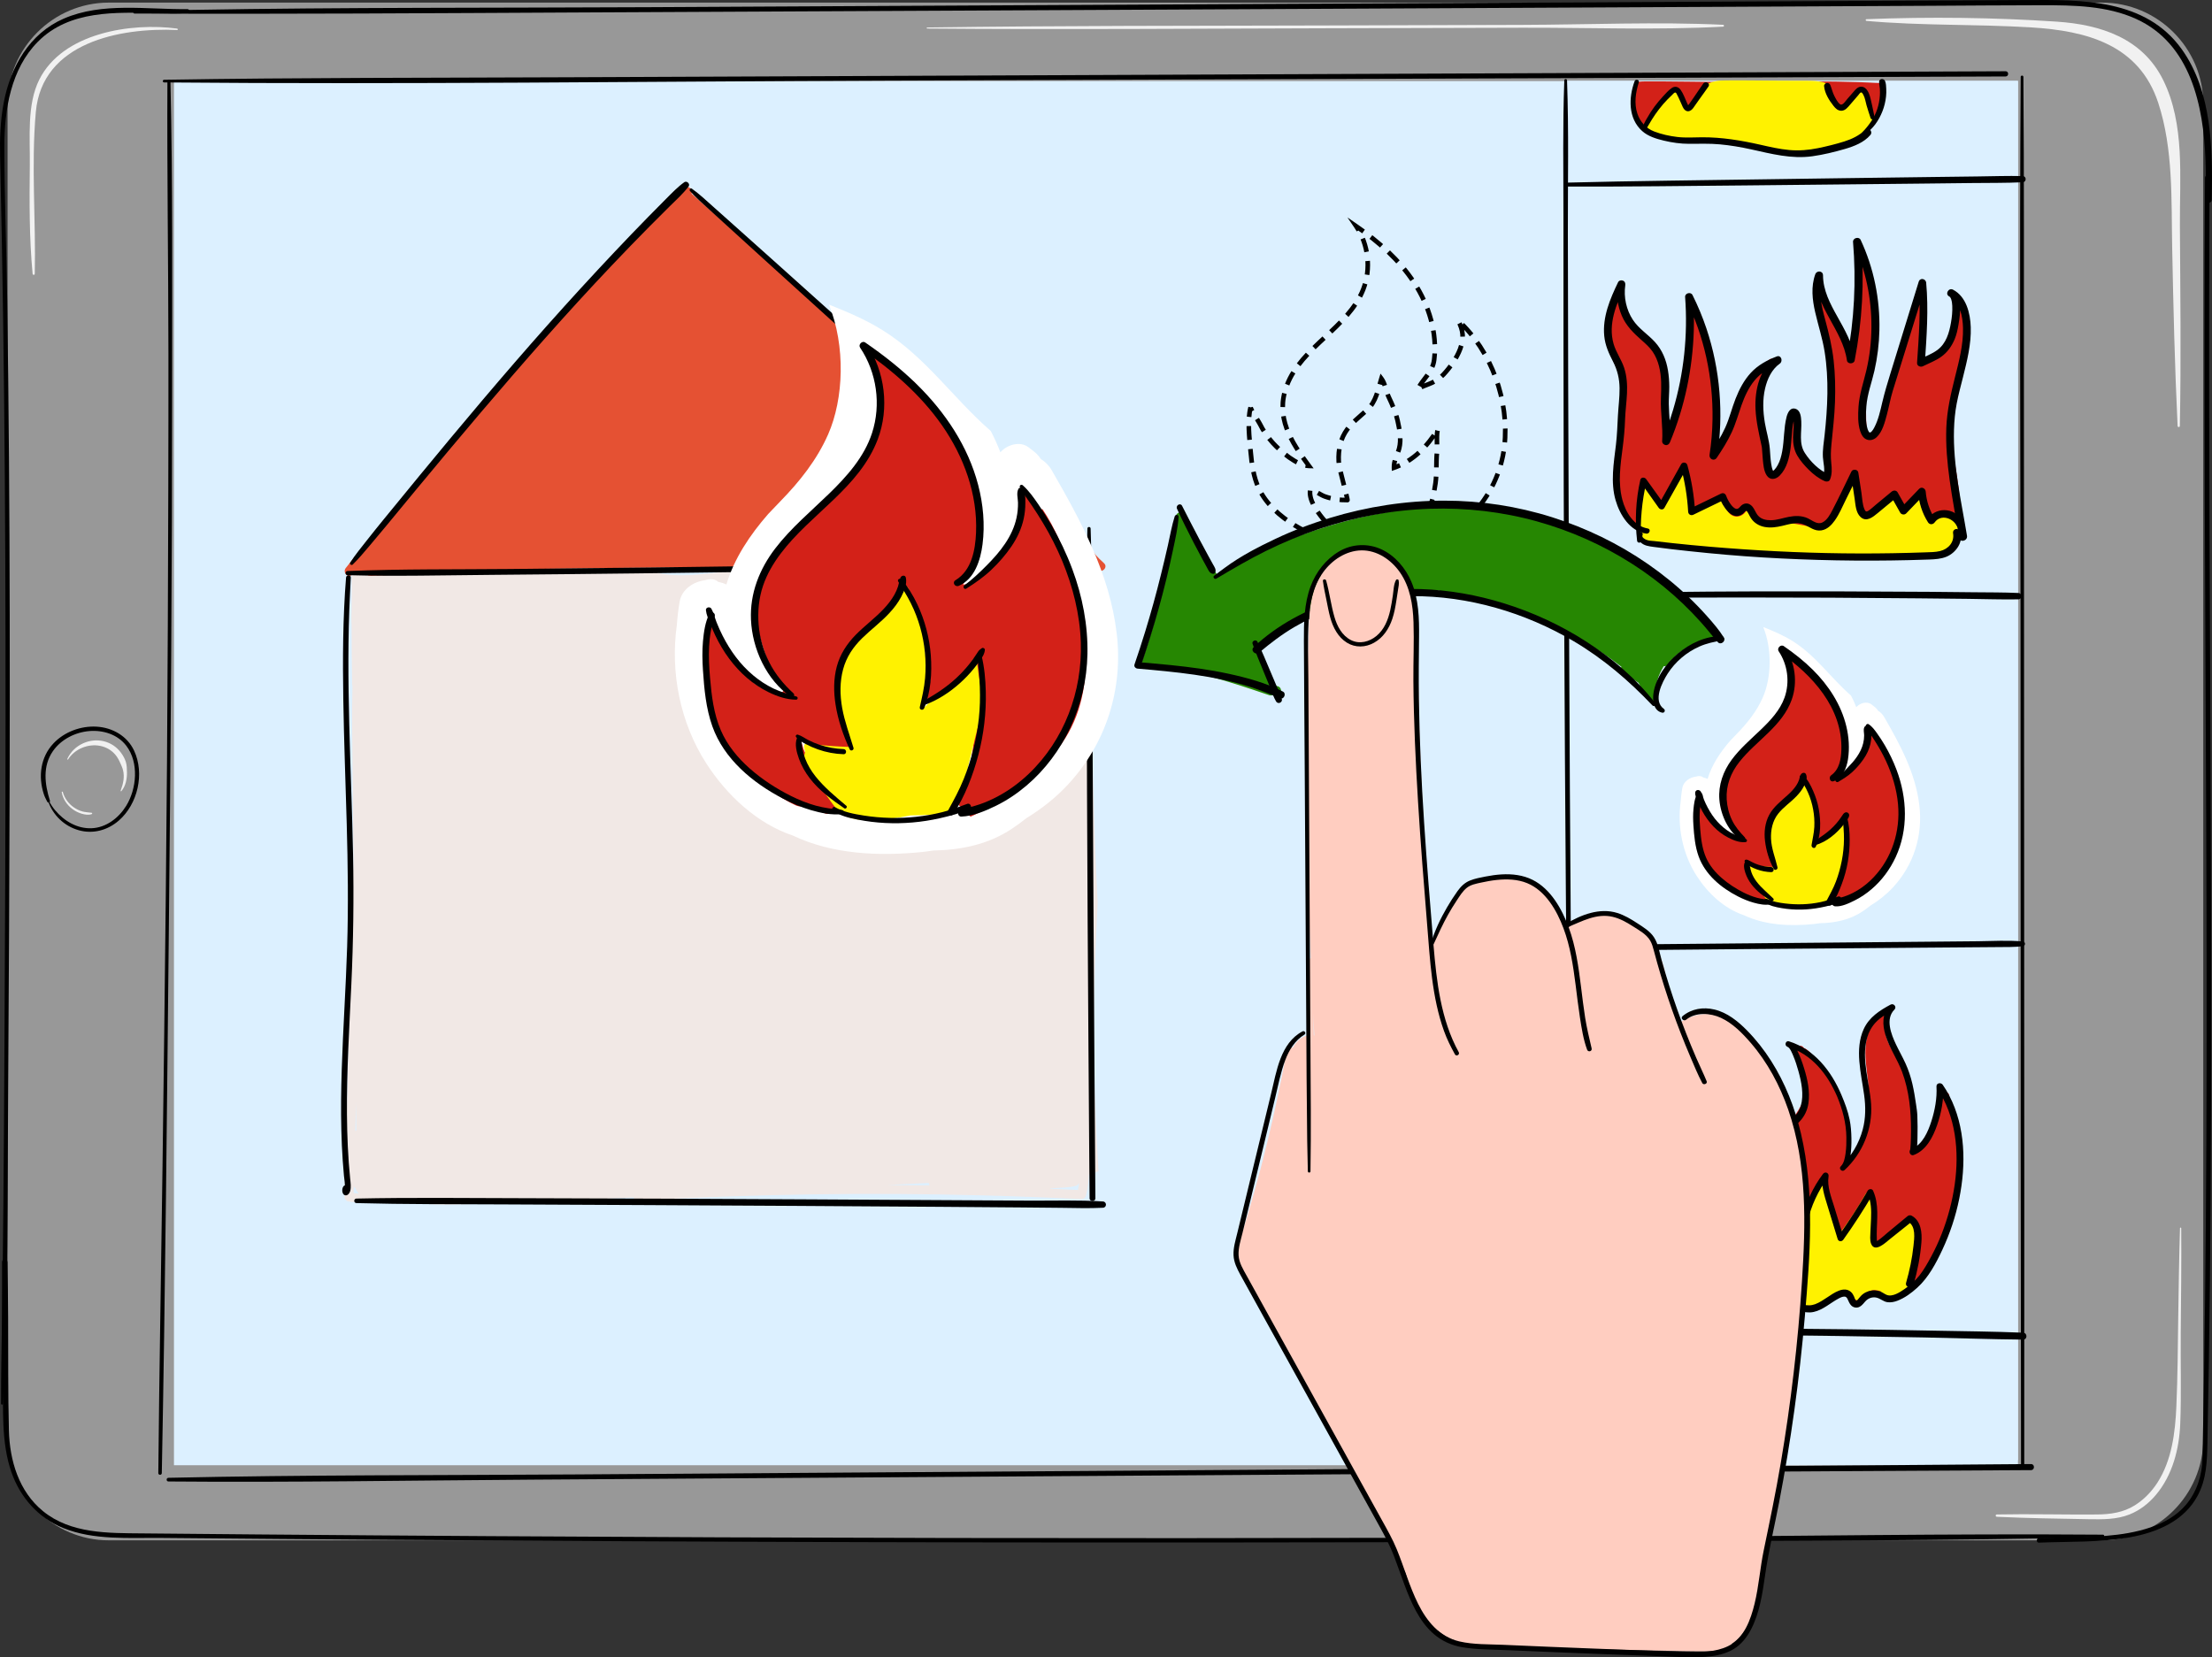 <?xml version="1.0" encoding="iso-8859-1"?>
<!-- Generator: Adobe Illustrator 24.0.1, SVG Export Plug-In . SVG Version: 6.00 Build 0)  -->
<svg version="1.1" xmlns="http://www.w3.org/2000/svg" xmlns:xlink="http://www.w3.org/1999/xlink" x="0px" y="0px"
	 viewBox="0 0 480.441 359.996" style="enable-background:new 0 0 480.441 359.996;" xml:space="preserve">
<rect x="0" y="0" width="480.441" height="359.996" fill="#333333" stroke="none"/>
<g id="_x23_gefahrenquelle_x5F_firetactics_x5F_app">
	<g id="k">
		<g>
			<g>
				<path style="fill:#989898;" d="M456.545,334.604H23.644c-12.1,0-22-9.9-22-22V22.564c0-12.1,9.9-22,22-22h432.901
					c12.1,0,22,9.9,22,22v290.04C478.545,324.704,468.645,334.604,456.545,334.604z"/>
				<rect x="37.784" y="17.618" style="fill:#DCF0FF;" width="400.516" height="300.671"/>
				<path style="fill:#F1F1F1;" d="M473.468,48.972c-0.063-10.396,1.126-21.958-3.627-31.58
					c-4.507-9.123-13.624-12.054-23.133-12.692c-13.549-0.909-27.738-1.077-41.305-0.534c-0.244,0.01-0.238,0.356,0,0.377
					c11.891,1.065,23.885,0.685,35.799,1.412c11.99,0.732,23.393,3.724,27.556,16.368c3.314,10.065,2.828,21.14,3.037,31.598
					c0.257,12.875,0.555,25.75,1.178,38.61c0.015,0.312,0.478,0.315,0.485,0C473.739,78.014,473.556,63.494,473.468,48.972z"/>
				<g>
					<path style="fill:#F1F1F1;" d="M14.796,164.962c1.43-2.283,4.338-3.438,6.91-2.945c1.268,0.243,2.406,0.857,3.272,1.845
						c0.416,0.474,0.748,1.022,1.01,1.599c0.271,0.598,0.582,1.219,0.738,1.857c0.37,1.514,0.012,3.026-0.523,4.446
						c-0.034,0.089,0.096,0.163,0.156,0.093c0.934-1.092,1.237-2.621,1.219-4.041c-0.01-0.775-0.02-1.607-0.259-2.346
						c-0.237-0.732-0.631-1.416-1.089-2.024c-1.925-2.554-5.281-3.273-8.136-1.999c-1.536,0.685-2.762,1.853-3.475,3.408
						C14.563,164.977,14.724,165.078,14.796,164.962L14.796,164.962z"/>
				</g>
				<g>
					<path style="fill:#F1F1F1;" d="M13.404,172.116c0.288,1.487,1.138,2.749,2.342,3.646c0.596,0.444,1.269,0.783,1.981,0.991
						c0.698,0.204,1.491,0.341,2.193,0.094c0.122-0.043,0.157-0.262,0-0.286c-0.674-0.102-1.353-0.105-2.015-0.289
						c-0.658-0.183-1.283-0.482-1.846-0.87c-1.148-0.791-2.059-1.995-2.416-3.353C13.602,171.893,13.374,171.96,13.404,172.116
						L13.404,172.116z"/>
				</g>
				<g>
					<path style="fill:#F1F1F1;" d="M473.49,266.793c-0.2,6.522-0.293,13.047-0.385,19.571c-0.09,6.393-0.125,12.807-0.406,19.194
						c-0.248,5.63-0.988,11.642-4.086,16.472c-1.292,2.014-2.966,3.738-4.996,5.001c-2.486,1.547-5.301,1.931-8.179,1.955
						c-7.246,0.059-14.486-0.149-21.732-0.004c-0.326,0.007-0.324,0.492,0,0.507c6.665,0.308,13.332,0.412,20.003,0.524
						c2.962,0.049,6.027,0.084,8.826-1.035c2.24-0.895,4.161-2.396,5.714-4.239c3.603-4.276,5.075-9.952,5.292-15.46
						c0.258-6.559,0.044-13.142,0.107-19.704c0.073-7.593,0.163-15.189,0.109-22.782
						C473.755,266.621,473.495,266.621,473.49,266.793L473.49,266.793z"/>
				</g>
				<path style="fill:#F1F1F1;" d="M38.469,6.207C28.492,4.86,13.641,7.119,8.544,17.267C5.817,22.695,6.546,29.913,6.478,35.78
					C6.387,43.672,6.34,51.613,7.081,59.476c0.028,0.297,0.462,0.309,0.469,0c0.267-11.67-0.812-23.509,0.231-35.152
					C9.133,9.231,26.009,5.958,38.469,6.521C38.675,6.531,38.661,6.233,38.469,6.207z"/>
				<path style="fill:#F1F1F1;" d="M374.254,5.384c-14.512-0.681-29.186-0.025-43.714,0.019c-14.24,0.043-28.48,0.086-42.72,0.128
					c-28.811,0.087-57.626,0.027-86.434,0.438c-0.151,0.002-0.151,0.234,0,0.236c28.809,0.244,57.624,0.019,86.434-0.061
					l42.72-0.118c14.526-0.04,29.207,0.531,43.714-0.233C374.515,5.779,374.516,5.396,374.254,5.384z"/>
			</g>
			<g>
				<g>
					<g>
						<path d="M35.644,17.907c52.149,0.457,104.325-0.208,156.475-0.399c51.892-0.191,103.784-0.357,155.677-0.557
							c29.273-0.113,58.545-0.226,87.818-0.339c0.729-0.003,0.73-1.136,0-1.133c-52.158,0.209-104.317,0.414-156.475,0.644
							c-51.892,0.228-103.784,0.423-155.677,0.66c-29.27,0.134-58.551,0.059-87.818,0.546
							C35.272,17.335,35.271,17.903,35.644,17.907L35.644,17.907z"/>
					</g>
				</g>
				<g>
					<g>
						<path d="M36.58,321.817c26.372,0.23,52.761-0.224,79.134-0.399c26.378-0.175,52.756-0.349,79.134-0.524
							c52.486-0.347,104.973-0.697,157.46-1.032c29.608-0.189,59.215-0.353,88.823-0.508c0.849-0.004,0.851-1.327,0-1.32
							c-52.755,0.435-105.511,0.813-158.267,1.174c-52.487,0.359-104.973,0.719-157.46,1.078
							c-29.601,0.203-59.228,0.077-88.823,0.734C36.068,321.031,36.066,321.812,36.58,321.817L36.58,321.817z"/>
					</g>
				</g>
				<g>
					<g>
						<path d="M36.363,17.618c-0.1,19.714,0.202,39.434,0.221,59.149c0.019,19.717-0.055,39.433-0.134,59.149
							c-0.157,39.233-0.637,78.465-1.152,117.694c-0.29,22.129-0.712,44.259-0.911,66.389c-0.004,0.488,0.748,0.488,0.758,0
							c0.761-39.425,1.117-78.865,1.53-118.295c0.411-39.23,0.712-78.463,0.709-117.695c-0.001-22.123,0.151-44.274-0.365-66.392
							C37.009,17.196,36.365,17.194,36.363,17.618L36.363,17.618z"/>
					</g>
				</g>
				<g>
					<g>
						<path d="M438.89,16.703c-0.263,39.326-0.051,78.659-0.036,117.986c0.015,39.128,0.03,78.256,0.044,117.384
							c0.008,22.072,0.029,44.144,0.067,66.216c0.001,0.447,0.695,0.448,0.695,0c0.034-39.329,0.004-78.657-0.015-117.986
							c-0.019-39.128-0.038-78.256-0.058-117.384c-0.012-22.072,0.055-44.145-0.112-66.216
							C439.474,16.326,438.893,16.326,438.89,16.703L438.89,16.703z"/>
					</g>
				</g>
				<g>
					<g>
						<path d="M29.21,2.941c32.518,0.152,65.037-0.081,97.556-0.237c32.519-0.156,65.037-0.315,97.556-0.477
							c32.519-0.162,65.037-0.324,97.556-0.486s65.037-0.324,97.556-0.486c8.035-0.04,16.07-0.111,24.105-0.118
							c6.841-0.005,14.079,0.088,20.422,2.973c11.852,5.391,14.635,18.883,15.073,30.671c0.107,2.875,0.088,5.752,0.027,8.627
							c-0.018,0.855,1.311,0.855,1.328,0c0.213-10.898,0.106-23.47-6.519-32.717C466.021-0.26,452.251-0.05,440.112,0.012
							c-33.118,0.171-66.236,0.341-99.354,0.512c-33.268,0.171-66.536,0.343-99.804,0.514s-66.536,0.343-99.804,0.52
							C108.04,1.735,74.904,1.572,41.797,2.146c-4.196,0.073-8.391,0.178-12.588,0.241C28.853,2.392,28.852,2.939,29.21,2.941
							L29.21,2.941z"/>
					</g>
				</g>
				<g>
					<g>
						<path d="M0.656,304.93c1.083-22.773,0.97-45.623,1.115-68.416c0.145-22.908,0.277-45.817,0.329-68.725
							c0.052-22.821,0.024-45.642-0.152-68.462C1.859,87.945,1.735,76.564,1.565,65.184C1.399,54.066,0.959,42.935,0.944,31.817
							C0.933,23.844,2.371,14.985,8.209,9.082c6.853-6.928,16.988-6.44,25.994-6.199c2.171,0.058,4.331,0.077,6.5-0.041
							c0.548-0.03,0.557-0.866,0-0.859c-8.839,0.106-18.499-1.573-26.87,2.069C6.405,7.285,2.312,14.504,0.831,22.184
							c-0.761,3.944-0.898,7.945-0.805,11.951c0.136,5.867,0.257,11.734,0.365,17.601C0.605,63.302,0.768,74.87,0.89,86.437
							c0.246,23.311,0.326,46.623,0.316,69.934c-0.011,23.318-0.115,46.636-0.239,69.954c-0.124,23.297-0.271,46.591-0.678,69.884
							c-0.051,2.907-0.06,5.813-0.055,8.72C0.234,305.203,0.643,305.2,0.656,304.93L0.656,304.93z"/>
					</g>
				</g>
				<g>
					<g>
						<path d="M478.926,38.595c-0.142,23.094-0.124,46.188-0.049,69.281c0.076,23.24,0.21,46.481,0.3,69.721
							c0.09,23.256,0.137,46.512,0.038,69.767c-0.099,23.141-0.342,46.283-0.836,69.419c-0.077,3.615-1.23,7.321-3.602,10.102
							c-2.012,2.359-4.757,3.912-7.666,4.898c-6.234,2.114-13.03,2.072-19.536,2.195c-1.571,0.03-3.142,0.062-4.712,0.124
							c-0.641,0.026-0.645,1.026,0,1c6.588-0.262,13.241-0.003,19.76-1.165c5.875-1.047,11.795-3.548,14.721-9.074
							c1.937-3.658,2.024-7.506,2.107-11.552c0.122-5.987,0.227-11.974,0.317-17.962c0.177-11.722,0.298-23.445,0.377-35.168
							c0.16-23.731,0.147-47.462,0.073-71.193c-0.074-23.64-0.211-47.281-0.304-70.921c-0.092-23.605-0.141-47.21-0.034-70.815
							c0.013-2.886,0.029-5.773,0.046-8.659C479.93,37.951,478.93,37.95,478.926,38.595L478.926,38.595z"/>
					</g>
				</g>
				<g>
					<g>
						<path d="M456.771,333.374c-33.359-0.26-66.733,0.329-100.093,0.491c-33.365,0.162-66.73,0.25-100.095,0.264
							c-33.365,0.015-66.73-0.045-100.095-0.178s-66.729-0.341-100.093-0.625c-8.493-0.072-16.985-0.149-25.478-0.231
							c-7.389-0.071-15.527,0.108-21.578-4.832c-5.247-4.284-7.236-10.975-7.404-17.527c-0.21-8.172-0.125-16.362-0.17-24.536
							c-0.022-4.016-0.065-8.03-0.148-12.045c-0.016-0.753-1.172-0.756-1.172,0c0.004,8.328,0.049,16.658,0.181,24.984
							c0.108,6.793-0.423,14.159,1.856,20.673c1.913,5.471,5.827,9.919,11.239,12.117c6.629,2.693,14.291,2.088,21.291,2.153
							c34.122,0.317,68.244,0.557,102.367,0.723c33.971,0.166,67.943,0.255,101.915,0.268c34.123,0.013,68.247-0.051,102.37-0.192
							c34.119-0.141,68.253-0.121,102.368-0.707c4.247-0.073,8.493-0.166,12.739-0.277
							C457.107,333.889,457.109,333.377,456.771,333.374L456.771,333.374z"/>
					</g>
				</g>
				<g>
					<g>
						<path d="M10.442,174.049c1.085,3.055,3.514,5.408,6.653,6.298c3.122,0.886,6.316-0.004,8.731-2.116
							c4.099-3.583,5.624-10.187,3.299-15.17c-1.488-3.189-4.7-5.01-8.142-5.211c-3.429-0.2-7.005,1.126-9.373,3.634
							c-2.822,2.989-3.346,7.199-2.097,11.017c0.191,0.585,0.474,1.133,0.758,1.677c0.163,0.313,0.678,0.098,0.571-0.241
							c-1.134-3.601-1.621-7.504,0.651-10.775c1.773-2.553,4.836-4.096,7.898-4.353c3.006-0.252,6.162,0.725,8.04,3.192
							c2.782,3.654,2.262,9.367-0.043,13.082c-1.618,2.608-4.332,4.706-7.488,4.832c-3.144,0.126-5.944-1.552-7.918-3.893
							c-0.533-0.632-0.98-1.317-1.354-2.054C10.576,173.87,10.403,173.94,10.442,174.049z"/>
					</g>
				</g>
			</g>
		</g>
		<g>
			<path style="fill:#F1E8E5;" d="M238.601,254.372c-0.367-5.49-0.601-10.988-0.805-16.486c-0.446-12.035-0.177-24.078,0.351-36.107
				c0.086-1.946,0.173-3.893,0.261-5.839c-0.236-4.448-0.447-8.897-0.602-13.352c-0.481-13.773-0.715-27.545-0.931-41.324
				c-0.093-5.965-0.375-11.733-1.081-17.624c-1.869,0.141-3.766,0.114-5.554,0.14c-4.317,0.062-8.632-0.174-12.947-0.239
				c-9.1-0.135-18.206,0.056-27.31-0.079c-9.77-0.145-19.556-0.401-29.305,0.364c-5.717,0.449-13.695,2.245-19.6,0.114
				c-2.16-0.095-4.251-0.294-6.057-0.391c-7.077-0.38-14.159-0.493-21.243-0.65c-3.899-0.086-7.79-0.165-11.68-0.147
				c-4.983,0.252-9.965,0.518-14.944,0.816c-0.066-0.075-0.154-0.129-0.25-0.173c-0.546,0.025-1.093,0.05-1.634,0.067l-4.338,0.516
				c-0.932,0.111-2.213,0.072-3.111,0.566c-0.58-0.324-1.431-0.088-1.439,0.794c-0.021,2.363-0.014,4.726-0.016,7.089
				c-0.071,1.117-0.08,2.231-0.007,3.34c0.013,4.298,0.05,8.597,0.125,12.894c0.002,0.13,0.035,0.237,0.071,0.34
				c-0.064,2.949-0.109,5.897-0.078,8.848c0.098,9.546,0.197,19.091,0.295,28.636c-0.481,18.166-0.962,36.332-1.443,54.497
				c-0.168,6.34-0.336,12.68-0.504,19.019c-0.011,0.4,0.31,0.867,0.72,0.946c2.266,0.432,4.521,0.404,6.76-0.053
				c0.189-0.022,0.374-0.072,0.561-0.113c1.747,0.419,3.576,0.47,5.342,0.151c5.222,1.106,10.787,0.672,16.07,0.587
				c6.231-0.1,12.441-0.379,18.665-0.684c4.892-0.24,9.784-0.479,14.676-0.719c0.086,0.393,0.378,0.721,0.906,0.691
				c24.96-1.412,49.977-1.797,74.968-1.135c7.14,0.189,14.278,0.465,21.412,0.822c0.419,0.021,0.844-0.319,0.946-0.72
				c0.391-1.542,0.611-3.093,0.673-4.65C237.279,254.956,237.977,254.706,238.601,254.372z M77.33,239.435
				c0.021,2.059,0.043,4.117,0.064,6.176c-0.077,0-0.153,0.022-0.229,0.04C77.22,243.579,77.275,241.507,77.33,239.435z
				 M76.808,259.156c0.012-0.448,0.024-0.895,0.036-1.343c0.088,0.086,0.187,0.153,0.295,0.198c0.075,0.184,0.151,0.367,0.253,0.542
				c0.155,0.265,0.337,0.507,0.536,0.73C77.555,259.26,77.182,259.209,76.808,259.156z M228.222,258.151
				c0.213-0.016,0.426-0.024,0.638-0.04c1.49-0.116,3.096-0.12,4.559-0.426c0.438-0.092,0.739-0.358,0.973-0.698
				c-0.071,0.507-0.172,1.011-0.281,1.514c-1.998-0.098-3.996-0.184-5.995-0.269C228.155,258.207,228.189,258.18,228.222,258.151z
				 M201.734,256.979c0.013,0.189,0.074,0.369,0.185,0.518c-3.051-0.042-6.101-0.068-9.152-0.079
				C195.757,257.271,198.746,257.125,201.734,256.979z"/>
			<path style="fill:#E55133;" d="M239.803,122.36c-0.389-0.368-0.778-0.737-1.167-1.105c-0.012-0.016-0.015-0.033-0.028-0.048
				c-0.197-0.224-0.416-0.424-0.62-0.641c-0.431-0.667-0.991-1.24-1.705-1.686c-0.005-0.003-0.009-0.003-0.014-0.005
				c-0.04-0.036-0.082-0.069-0.122-0.105c-1.121-2.1-2.794-3.88-4.936-5.108c-21.251-18.783-42.502-37.567-63.753-56.35
				c-5.755-5.087-11.51-10.173-17.265-15.26c0.484-0.861-0.682-1.925-1.503-1.179c-0.726-0.189-1.471,0.55-1.229,1.222
				c-19.92,19.858-38.93,40.624-56.927,62.24c-5.231,6.282-10.374,12.636-15.435,19.056c-0.773,0.981,0.606,2.378,1.387,1.387
				c0.002-0.002,0.004-0.005,0.006-0.007c0.155,0.059,0.324,0.093,0.519,0.064c0.831-0.126,1.664-0.238,2.496-0.352
				c0.116,0.343,0.412,0.612,0.888,0.595c12.175-0.435,24.348-0.947,36.518-1.494c11.989-0.184,23.979-0.297,35.969-0.326
				c17.88-0.043,35.76,0.086,53.637,0.387c10.041,0.169,20.08,0.393,30.118,0.67c0.274,0.008,0.563-0.154,0.758-0.383h0.161
				c0.251,0,0.516-0.109,0.693-0.287c0.008-0.008,0.012-0.021,0.019-0.029c0.049,0.044,0.098,0.088,0.147,0.132
				C239.35,124.585,240.725,123.233,239.803,122.36z M173.241,121.327c1.563-0.107,3.124-0.227,4.686-0.347
				c-0.007,0.128,0.004,0.255,0.045,0.376C176.396,121.347,174.818,121.335,173.241,121.327z"/>
			<g>
				<g>
					<path d="M75.161,125.46c-0.708,8.839-0.735,17.739-0.595,26.6c0.141,8.959,0.496,17.912,0.742,26.868
						c0.244,8.906,0.373,17.817,0.092,26.723c-0.28,8.881-0.892,17.747-1.173,26.628c-0.14,4.43-0.199,8.864-0.087,13.296
						c0.055,2.2,0.153,4.399,0.303,6.595c0.074,1.073,0.16,2.145,0.26,3.216c0.085,0.904,0.298,1.892,0.165,2.8
						c-0.051,0.347-0.2,0.317,0.284,0.378c0.744,0.095,0.291,0.121,0.314-0.079c0.005-0.048-0.032-0.209-0.052-0.254
						c-0.131-0.287,0.379-0.13-0.244,0.102c-0.137-0.036-0.274-0.072-0.41-0.108c0.002,0.008,0.003,0.017,0.005,0.025
						c0.255,0.48,0.984,0.054,0.729-0.426c-0.051-0.096-0.104-0.283-0.035-0.032c-0.048-0.173-0.239-0.349-0.431-0.328
						c-0.838,0.09-0.906,1.751-0.25,2.111c0.642,0.352,1.149-0.355,1.292-0.892c0.229-0.86,0.069-1.789-0.018-2.655
						c-0.463-4.638-0.659-9.3-0.694-13.961c-0.069-9.393,0.513-18.774,0.95-28.153c0.439-9.421,0.564-18.834,0.375-28.264
						c-0.19-9.489-0.594-18.972-0.827-28.46c-0.231-9.399-0.31-18.812,0.162-28.205c0.059-1.175,0.111-2.35,0.174-3.525
						C76.228,124.793,75.213,124.805,75.161,125.46L75.161,125.46z"/>
				</g>
			</g>
			<g>
				<g>
					<path d="M77.421,261.346c10.575,0.282,21.159,0.23,31.738,0.284c10.576,0.053,21.152,0.1,31.729,0.152
						c21.033,0.104,42.065,0.228,63.097,0.372c5.929,0.041,11.857,0.082,17.786,0.136c2.91,0.026,5.82,0.053,8.729,0.084
						c3.016,0.032,6.038,0.137,9.051-0.015c0.882-0.044,0.877-1.31,0-1.367c-5.256-0.344-10.573-0.155-15.84-0.181
						c-5.282-0.027-10.563-0.058-15.845-0.091c-10.567-0.066-21.134-0.126-31.702-0.181c-21.04-0.11-42.08-0.215-63.12-0.26
						c-11.872-0.025-23.753-0.173-35.623,0.083C76.787,260.376,76.787,261.329,77.421,261.346L77.421,261.346z"/>
				</g>
			</g>
			<g>
				<g>
					<path d="M75.493,124.947c10.444,0.278,20.913,0.014,31.36-0.071c10.45-0.085,20.899-0.198,31.348-0.318
						c20.778-0.239,41.554-0.533,62.33-0.882c5.855-0.098,11.711-0.199,17.566-0.3c2.874-0.05,5.747-0.1,8.621-0.152
						c2.978-0.054,5.967-0.034,8.938-0.252c0.731-0.054,0.746-1.123,0-1.148c-5.2-0.175-10.441,0.129-15.643,0.231
						c-5.216,0.103-10.433,0.202-15.649,0.292c-10.438,0.181-20.876,0.349-31.314,0.502c-20.786,0.305-41.572,0.555-62.359,0.75
						c-11.726,0.11-23.481-0.018-35.199,0.441C74.911,124.063,74.908,124.931,75.493,124.947L75.493,124.947z"/>
				</g>
			</g>
			<g>
				<g>
					<path d="M236.184,114.812c-0.283,9.486-0.178,18.98-0.161,28.47c0.017,9.488,0.044,18.977,0.075,28.465
						c0.061,18.872,0.191,37.744,0.318,56.616c0.072,10.64,0.15,21.28,0.234,31.92c0.006,0.814,1.272,0.816,1.266,0
						c-0.151-18.961-0.269-37.923-0.378-56.885c-0.109-18.877-0.215-37.754-0.312-56.63c-0.055-10.651,0.023-21.311-0.345-31.956
						C236.864,114.365,236.198,114.364,236.184,114.812L236.184,114.812z"/>
				</g>
			</g>
			<g>
				<g>
					<path d="M76.621,122.625c1.299-1.264,2.444-2.659,3.619-4.036c1.177-1.378,2.34-2.766,3.492-4.166
						c2.255-2.741,4.513-5.479,6.777-8.212c4.579-5.527,9.178-11.038,13.827-16.506c9.239-10.866,18.644-21.609,28.46-31.959
						c2.765-2.915,5.559-5.804,8.385-8.66c1.386-1.401,2.779-2.793,4.181-4.177c1.447-1.428,2.966-2.784,4.2-4.405
						c0.409-0.537-0.394-1.314-0.93-0.93c-1.469,1.053-2.699,2.352-3.973,3.628c-1.281,1.282-2.556,2.571-3.824,3.866
						c-2.481,2.533-4.937,5.091-7.37,7.671c-4.92,5.217-9.764,10.506-14.53,15.865c-9.541,10.726-18.771,21.726-27.895,32.807
						c-2.558,3.106-5.105,6.222-7.649,9.339c-1.248,1.53-2.49,3.063-3.707,4.617c-1.241,1.585-2.525,3.138-3.615,4.833
						C75.849,122.54,76.339,122.899,76.621,122.625L76.621,122.625z"/>
				</g>
			</g>
			<g>
				<g>
					<path d="M149.87,41.5c1.208,1.374,2.6,2.58,3.952,3.812c1.354,1.234,2.708,2.468,4.062,3.701
						c2.647,2.412,5.294,4.823,7.947,7.228c5.367,4.867,10.734,9.735,16.106,14.597c10.743,9.725,21.479,19.459,32.239,29.167
						c6.06,5.468,12.121,10.936,18.181,16.404c0.7,0.632,1.743-0.404,1.039-1.039c-10.83-9.757-21.656-19.517-32.503-29.256
						c-10.785-9.684-21.569-19.369-32.362-29.043c-3.04-2.725-6.082-5.446-9.129-8.164c-1.492-1.331-2.984-2.662-4.476-3.993
						c-1.514-1.351-3-2.758-4.654-3.935C149.95,40.749,149.635,41.233,149.87,41.5L149.87,41.5z"/>
				</g>
			</g>
		</g>
		<g>
			<path style="fill:#FFFFFF;" d="M242.541,137.548c-1.546-12.958-7.694-24.253-14.107-35.397c-0.611-1.062-1.434-1.861-2.367-2.43
				c-0.725-1.162-1.629-1.761-2.708-2.58c-1.833-1.392-4.668-0.53-6.074,1.119c-0.333-0.854-0.682-1.7-1.062-2.529
				c-0.328-0.716-0.675-1.421-1.038-2.115c-8.21-7.149-14.056-15.996-23.47-21.877c-3.744-2.339-7.649-3.962-11.668-5.574
				c3.63,8.973,3.238,20.443-0.185,28.206c-2.45,5.556-6.182,10.235-10.389,14.54c-0.835,0.854-1.708,1.812-2.631,2.753
				c-3.979,4.563-7.355,9.603-9.074,15.301c-0.563-0.266-1.161-0.448-1.771-0.574c-0.017-0.006-0.03-0.018-0.047-0.024
				c-0.054-0.041-0.082-0.084-0.14-0.126c-0.73-0.527-1.755-0.517-2.638-0.204c-2.547,0.29-5.082,1.999-5.545,4.605
				c-0.304,1.713-0.491,3.436-0.621,5.16c-1.445,10.309,0.729,21.201,6.365,29.978c4.442,6.916,11.018,13.11,18.849,15.732
				c8.594,4.082,18.659,4.519,28.177,3.56c0.769-0.077,1.53-0.21,2.296-0.316c6.013-0.108,11.909-1.28,17.091-4.728
				c1.105-0.735,2.145-1.507,3.15-2.302c3.282-2.014,6.342-4.407,9.026-7.3C240.274,161.47,243.987,149.665,242.541,137.548z"/>
			<path style="fill:#D32118;" d="M235.17,136.831c-0.004-0.651-0.047-1.299-0.077-1.947c-0.732-3.689-1.581-7.366-2.648-10.961
				c-1.397-4.708-3.274-9.224-6.012-13.315c-0.206,0.011-0.413,0.04-0.617,0.098c-0.419-0.599-0.858-1.187-1.319-1.759
				c-0.015-0.272-0.04-0.545-0.074-0.816c-0.426-0.449-0.863-0.891-1.296-1.336c-0.472,0.141-0.873,0.58-0.741,1.199
				c0.012,0.058,0.017,0.117,0.028,0.175c-0.349,0.277-0.547,0.744-0.271,1.246c0.135,0.245,0.262,0.494,0.396,0.74
				c-0.19,3.427-2.295,6.925-4.24,9.515c-2.254,3.002-5.168,5.453-8.458,7.243c-0.214,0.026-0.428,0.053-0.642,0.079
				c0.342-1.172,1.248-2.574,1.579-3.495c1.026-2.858,1.517-5.948,1.587-8.98c0.282-12.126-6.22-22.691-13.848-31.599
				c-2.983-1.357-5.903-3.37-8.319-5.081c-0.651-0.461-1.269-0.953-1.869-1.46c0.107,0.551,0.19,1.106,0.214,1.669
				c0.485,0.435,0.965,0.877,1.459,1.302c-0.073,0.171-0.101,0.368-0.043,0.597c1.29,5.16,1.364,10.527,0.256,15.712
				c-4.874,8.883-15.254,15.637-20.574,23.857c-0.139,0.214-0.271,0.433-0.405,0.65c-0.314-0.008-0.636,0.118-0.863,0.438
				c-3.237,4.549-4.984,9.89-4.552,15.337c0.34,0.519,0.677,1.043,1.011,1.57c0.458,1.772,0.995,3.522,1.632,5.24
				c0.719,1.939,1.477,4.469,3.327,5.534c0.152,0.238,0.294,0.482,0.451,0.718c0.083,0.125,0.181,0.218,0.284,0.291
				c-0.052,0.166-0.112,0.328-0.192,0.478c0.014,0.015,0.026,0.029,0.04,0.044c0.078,0.155,0.156,0.31,0.234,0.465
				c-0.142-0.08-0.279-0.168-0.421-0.249c-0.249,0.356-0.59,0.638-0.982,0.835c-0.958-0.605-1.917-1.211-2.875-1.816
				c-0.477-0.301-0.926-0.13-1.202,0.203c-0.406-0.244-0.805-0.5-1.201-0.761c-1.28-1.085-2.522-2.215-3.716-3.395
				c-0.315-0.517-0.609-1.024-0.877-1.498c-0.754-1.336-1.331-2.64-1.794-3.951c-0.568-0.753-1.099-1.549-1.582-2.41
				c-0.489-0.872-1.022-1.85-1.475-2.875c-0.147,0.117-0.262,0.29-0.31,0.538c-1.378,7.178-1.59,14.813,0.929,21.776
				c1.939,5.361,5.397,10.151,10.176,13.28c2.296,1.999,4.839,3.705,7.491,4.964c1.008,0.479,2.04,0.284,2.814-0.248
				c0.261,0.173,0.535,0.319,0.818,0.453c0.092,0.051,0.183,0.101,0.279,0.144c0.004,0.002,0.009,0.003,0.013,0.005
				c0.276,0.123,0.567,0.212,0.867,0.277c0.05,0.013,0.098,0.036,0.149,0.047c0.143,0.142,0.297,0.298,0.436,0.436
				c2.443,2.424,6.223-1.352,3.778-3.778c-2.821-2.799-5.874-5.745-7.383-9.506c-0.085-0.212-0.352-1.253-0.59-1.735
				c0.459,0.144,1.365,0.26,1.853,0.374c2.393,0.557,4.785,1.114,7.178,1.672c2.04,0.475,4.509-1.927,3.017-3.924
				c-5.431-7.268-2.78-14.865,1.892-21.934c0.876-0.847,1.725-1.719,2.542-2.621c0.052-0.021,0.103-0.035,0.156-0.058
				c2.942-1.279,4.987-4.029,5.787-7.092c0.75,1.278,1.569,2.505,2.438,3.7c0.445,1.039,0.827,2.112,1.23,3.145l1.243,3.185
				c0.447,2.126,0.713,4.284,0.788,6.456c0.074,2.165,0.224,4.67-0.87,6.618c-0.462,0.824,0.509,1.961,1.368,1.368
				c0.523-0.361,1.047-0.722,1.57-1.083c0.077-0.053,0.141-0.113,0.196-0.176c1.019,0.664,2.429,0.728,3.313-0.306
				c1.546-1.808,2.987-3.691,4.367-5.617c0.626,4.607,0.372,9.288-0.187,13.904c-0.328,2.706-0.734,5.409-1.184,8.097
				c-0.423,2.529-0.995,5.022-2.348,7.232c-0.593,0.969,0.568,1.76,1.404,1.304c-0.027,0.841,0.435,1.626,1.104,2.14
				c2.966-1.285,5.697-3.195,8.44-4.849c0.413-0.249,0.89-0.493,1.406-0.72c1.388-1.4,2.694-2.877,3.91-4.425
				c0.103-0.056,0.206-0.102,0.31-0.175c6.105-4.285,9.573-11.05,10.58-18.352C236.012,144.84,235.796,140.814,235.17,136.831z"/>
			<path style="fill:#FFF200;" d="M213.823,152.053c-0.709-1.692-0.981-3.551-1.264-5.583c-0.167-1.199-0.331-2.39-0.492-3.579
				c-0.323-0.005-0.635,0.14-0.797,0.493c-0.602,1.313-1.365,2.518-2.252,3.631c-0.803,0.787-1.622,1.556-2.45,2.316
				c-2.144,1.063-4.074,2.492-5.688,4.25c-0.003-1.157-0.042-2.313-0.121-3.467c0.926-6.281-0.022-12.769-2.036-18.884
				c-0.083-0.275-0.239-0.531-0.43-0.779c-0.191-0.269-0.426-0.467-0.676-0.633c-0.056-0.34-0.117-0.678-0.147-1.027
				c-0.004-0.047-0.026-0.086-0.036-0.131c0.002-0.101-0.004-0.199,0.002-0.301c0.066-1.286-1.934-1.283-2,0
				c-0.007,0.136,0.005,0.266,0.004,0.399c-0.063,0.263-0.132,0.521-0.22,0.77c-0.734,0.237-1.366,0.74-1.631,1.47
				c-2.047,2.318-4.444,4.281-6.268,6.82c-0.07,0.097-0.127,0.204-0.195,0.302c-1.271,1.151-2.439,2.404-3.278,3.913
				c-1.802,3.239-1.787,7.353-1.169,10.953c0.034,3.157,0.617,6.294,1.77,9.265c-2.382-0.078-4.761-0.22-7.132-0.503
				c-0.261-0.031-0.509-0.014-0.74,0.041c-0.03-0.054-0.069-0.097-0.097-0.153c-0.54-1.069-2.027-0.283-1.828,0.771
				c0.063,0.334,0.148,0.659,0.234,0.983c-0.303,0.777-0.3,1.683,0.125,2.378c1.726,2.824,3.495,5.646,5.429,8.334
				c0.917,1.274,1.919,2.485,3.357,3.19c1.557,0.763,3.3,0.886,5.008,0.862c3.042-0.042,6.044-0.4,8.986-1.03
				c1.254,0.002,2.508-0.039,3.754-0.118c1.712-0.109,3.905-0.024,5.369-1.063c0.781-0.555,1.249-1.452,1.256-2.361
				c0.647-0.602,0.871-1.619,0.698-2.506c1.088-2.632,1.615-5.581,2.295-8.245C212.079,159.246,212.96,155.652,213.823,152.053z"/>
			<g>
				<g>
					<g>
						<path d="M182.843,175.955c-1.905-0.222-3.787-0.429-5.641-0.943c-1.85-0.512-3.636-1.229-5.353-2.084
							c-3.219-1.604-6.321-3.618-9.019-6.001c-2.61-2.306-4.856-5.046-6.253-8.257c-1.568-3.604-2.032-7.594-2.362-11.473
							c-0.192-2.252-0.315-4.516-0.198-6.776c0.058-1.113,0.173-2.222,0.381-3.318c0.212-1.122,0.571-2.196,0.851-3.3
							c0.174-0.684-0.843-1.172-1.178-0.497c-0.901,1.818-1.206,3.971-1.387,5.975c-0.19,2.099-0.143,4.212-0.005,6.312
							c0.269,4.079,0.657,8.288,2.034,12.163c2.542,7.15,8.752,12.274,15.298,15.702c1.958,1.026,4.008,1.904,6.131,2.526
							c2.14,0.628,4.465,1.102,6.701,0.862C183.417,176.784,183.413,176.021,182.843,175.955L182.843,175.955z"/>
					</g>
				</g>
				<g>
					<g>
						<path d="M173.002,151.31c-1.699-0.495-3.421-0.979-5.022-1.75c-1.576-0.759-3.041-1.728-4.382-2.85
							c-2.822-2.361-4.989-5.345-6.648-8.615c-0.485-0.956-0.925-1.934-1.319-2.93c-0.378-0.957-0.613-2.041-1.12-2.935
							c-0.294-0.519-1.252-0.327-1.187,0.321c0.097,0.957,0.526,1.898,0.873,2.79c0.356,0.914,0.742,1.817,1.164,2.702
							c0.85,1.784,1.859,3.492,3.04,5.077c2.26,3.032,5.115,5.585,8.532,7.243c1.875,0.91,3.874,1.613,5.975,1.628
							C173.305,151.996,173.378,151.42,173.002,151.31L173.002,151.31z"/>
					</g>
				</g>
				<g>
					<g>
						<path d="M172.356,150.628c-2.133-1.953-3.956-4.151-5.266-6.741c-1.285-2.54-2.088-5.365-2.316-8.203
							c-0.229-2.858,0.037-5.713,0.955-8.438c0.856-2.542,2.242-4.886,3.852-7.02c6.531-8.661,17.056-14.251,21.055-24.772
							c2.574-6.773,1.604-14.756-2.421-20.762c-0.371,0.371-0.741,0.741-1.112,1.112c6.646,4.574,12.887,9.966,17.523,16.624
							c4.716,6.773,7.72,14.941,7.367,23.27c-0.16,3.779-0.952,8.21-4.461,10.338c-0.8,0.485-0.101,1.571,0.714,1.221
							c3.449-1.481,4.721-5.593,5.158-9.018c0.549-4.3,0.144-8.707-0.948-12.892c-2.196-8.409-7.155-15.789-13.303-21.833
							c-3.443-3.385-7.255-6.38-11.23-9.115c-0.665-0.458-1.556,0.449-1.112,1.112c3.619,5.401,4.607,12.376,2.591,18.565
							c-1.704,5.229-5.475,9.427-9.348,13.186c-3.982,3.865-8.28,7.452-11.673,11.876c-3.438,4.482-5.518,9.764-5.269,15.473
							c0.277,6.343,3.363,13.092,8.662,16.772C172.222,151.693,172.756,150.994,172.356,150.628L172.356,150.628z"/>
					</g>
				</g>
				<g>
					<g>
						<path d="M209.877,127.868c1.939-1.231,3.765-2.502,5.44-4.09c1.607-1.523,3.094-3.224,4.341-5.053
							c1.255-1.84,2.228-3.89,2.693-6.076c0.233-1.097,0.353-2.226,0.349-3.348c-0.004-1.037,0.096-2.525-0.788-3.226
							c-0.216-0.171-0.54-0.181-0.693,0.089c-0.507,0.896-0.128,2.033-0.112,3.023c0.018,1.098-0.084,2.191-0.314,3.264
							c-0.435,2.03-1.322,3.897-2.473,5.616c-1.15,1.718-2.534,3.261-3.987,4.726c-1.518,1.529-3.14,3.077-4.874,4.358
							C209.041,127.462,209.417,128.16,209.877,127.868L209.877,127.868z"/>
					</g>
				</g>
				<g>
					<g>
						<path d="M221.529,105.882c0.736,1.371,1.683,2.606,2.559,3.891c0.862,1.264,1.683,2.556,2.468,3.869
							c1.574,2.633,2.981,5.374,4.156,8.209c2.328,5.615,3.838,11.62,4.037,17.711c0.347,10.621-3.58,21.173-11.329,28.556
							c-2.03,1.934-4.296,3.598-6.772,4.915c-1.224,0.651-2.493,1.212-3.802,1.669c-1.392,0.486-2.838,0.767-4.23,1.24
							c-0.749,0.255-0.673,1.476,0.195,1.443c2.596-0.101,5.269-1.244,7.575-2.38c2.364-1.165,4.565-2.655,6.574-4.359
							c4.031-3.419,7.265-7.788,9.511-12.563c2.362-5.022,3.605-10.451,3.718-15.997c0.127-6.277-1.091-12.557-3.278-18.429
							c-1.236-3.318-2.763-6.527-4.532-9.594c-0.89-1.543-1.844-3.046-2.858-4.51c-1.015-1.465-2.045-2.952-3.384-4.138
							C221.811,105.125,221.316,105.485,221.529,105.882L221.529,105.882z"/>
					</g>
				</g>
				<g>
					<g>
						<path d="M183.817,175.035c-2.351-1.977-4.792-3.991-6.708-6.409c-0.917-1.157-1.702-2.462-2.226-3.844
							c-0.261-0.688-0.466-1.401-0.598-2.125c-0.132-0.722-0.122-1.559-0.363-2.247c-0.11-0.315-0.644-0.486-0.807-0.105
							c-0.577,1.351-0.058,3.208,0.417,4.522c0.55,1.523,1.356,2.935,2.338,4.22c2.059,2.692,4.766,4.63,7.517,6.547
							C183.715,175.822,184.127,175.295,183.817,175.035L183.817,175.035z"/>
					</g>
				</g>
				<g>
					<g>
						<path d="M172.889,160.075c0.515,0.713,1.409,1.18,2.175,1.584c0.832,0.439,1.699,0.816,2.586,1.13
							c1.792,0.634,3.678,0.988,5.578,1.047c0.715,0.022,0.712-1.082,0-1.109c-1.776-0.068-3.526-0.371-5.213-0.935
							c-0.835-0.279-1.647-0.62-2.431-1.021c-0.755-0.386-1.5-0.956-2.314-1.19C173.005,159.506,172.712,159.831,172.889,160.075
							L172.889,160.075z"/>
					</g>
				</g>
				<g>
					<g>
						<path d="M185.38,162.46c-0.867-2.901-1.936-5.719-2.47-8.712c-0.492-2.763-0.523-5.647,0.213-8.37
							c0.723-2.674,2.191-4.847,4.157-6.77c1.906-1.865,4.063-3.462,5.879-5.422c1-1.08,1.923-2.267,2.601-3.578
							c0.632-1.22,1.276-2.733,0.991-4.123c-0.133-0.649-0.977-0.503-1.175,0c-0.243,0.616-0.326,1.267-0.525,1.899
							c-0.198,0.631-0.47,1.23-0.793,1.807c-0.647,1.154-1.473,2.187-2.382,3.145c-1.887,1.989-4.111,3.619-6.028,5.577
							c-1.905,1.946-3.391,4.218-4.098,6.869c-0.721,2.698-0.7,5.54-0.269,8.282c0.526,3.347,1.65,6.675,3.084,9.739
							C184.782,163.264,185.523,162.938,185.38,162.46L185.38,162.46z"/>
					</g>
				</g>
				<g>
					<g>
						<path d="M195.08,126.303c0.412,0.818,0.96,1.579,1.437,2.361c0.481,0.788,0.927,1.6,1.34,2.425
							c0.834,1.668,1.501,3.415,2.009,5.209c1.01,3.571,1.376,7.321,1.06,11.02c-0.182,2.123-0.666,4.192-1.144,6.264
							c-0.146,0.633,0.715,0.836,0.949,0.262c1.446-3.546,1.723-7.684,1.44-11.472c-0.287-3.833-1.28-7.593-2.918-11.069
							c-0.464-0.986-0.982-1.943-1.562-2.866c-0.569-0.907-1.206-1.882-2.01-2.597C195.354,125.547,194.883,125.91,195.08,126.303
							L195.08,126.303z"/>
					</g>
				</g>
				<g>
					<g>
						<path d="M200.719,153.172c2.883-1.027,5.511-2.744,7.783-4.78c1.128-1.011,2.175-2.114,3.126-3.294
							c0.492-0.611,0.963-1.239,1.406-1.887c0.456-0.667,0.811-1.229,0.874-2.033c0.025-0.322-0.394-0.558-0.658-0.378
							c-0.326,0.222-0.537,0.379-0.781,0.708c-0.196,0.265-0.366,0.549-0.548,0.824c-0.402,0.61-0.827,1.206-1.279,1.78
							c-0.918,1.165-1.931,2.255-3.022,3.259c-2.179,2.007-4.644,3.591-7.239,5.001
							C199.954,152.605,200.245,153.341,200.719,153.172L200.719,153.172z"/>
					</g>
				</g>
				<g>
					<g>
						<path d="M212.294,142.542c0.496,4.518,0.797,8.967,0.311,13.504c-0.482,4.501-1.598,8.951-3.278,13.153
							c-0.961,2.404-2.182,4.644-3.437,6.902c-0.44,0.791,0.72,1.46,1.208,0.706c2.496-3.862,4.229-8.384,5.395-12.815
							c1.181-4.488,1.735-9.169,1.617-13.809c-0.066-2.595-0.294-5.238-0.918-7.763C213.071,141.933,212.236,142.02,212.294,142.542
							L212.294,142.542z"/>
					</g>
				</g>
				<g>
					<g>
						<path d="M180.937,176.118c1.577,1.131,3.495,1.563,5.369,1.928c1.968,0.384,3.963,0.632,5.965,0.731
							c3.955,0.196,7.941-0.154,11.804-1.022c2.203-0.495,4.44-1.08,6.522-1.963c0.666-0.283,0.189-1.428-0.497-1.178
							c-1.808,0.658-3.584,1.35-5.456,1.813c-1.847,0.458-3.724,0.795-5.616,1c-3.795,0.409-7.656,0.323-11.428-0.272
							c-2.119-0.334-4.325-0.742-6.218-1.799C180.878,175.074,180.483,175.792,180.937,176.118L180.937,176.118z"/>
					</g>
				</g>
			</g>
		</g>
		<g>
			<g>
				<path style="fill:none;stroke:#000000;stroke-miterlimit:10;stroke-dasharray:3,2;" d="M291.894,116.758
					c-1.663-1.274-3.343-2.565-4.654-4.198c-1.259-1.568-3.038-4.038-2.661-6.165c1.019,0.097,2.138,1.083,3.168,1.449
					c1.57,0.558,3.254,0.817,4.919,0.785c0.104-0.002-1.766-7.035-1.822-7.529c-0.28-2.443,0.027-5.02,1.296-7.126
					c1.188-1.972,3.102-3.373,4.798-4.93c1.965-1.804,2.331-4.334,3.099-6.807c0.822,1.085,0.991,2.762,1.587,4.005
					c0.815,1.702,1.533,3.376,1.953,5.226c0.421,1.855,0.807,4.035,0.328,5.913c-0.377,1.478-1.198,2.619-1.132,4.222
					c4.2-1.455,7.298-4.7,9.576-8.426c-0.443,0.721-0.139,3.982-0.248,5.103c-0.215,2.224-0.007,4.454-0.315,6.689
					c-0.611,4.432-2.105,8.745-4.418,12.578"/>
				<path style="fill:none;stroke:#000000;stroke-miterlimit:10;stroke-dasharray:3,2;" d="M303.92,118.378
					c5.787-0.943,11.362-2.191,15.621-6.451c3.99-3.991,6.581-9.414,7.213-15.018c1.107-9.804-2.82-20.718-10.072-27.299
					c1.164,2.154,1.313,3.897,0.46,6.198c-0.736,1.984-2.171,3.988-3.603,5.53c-0.716,0.771-1.499,1.25-2.439,1.767
					c-0.581,0.319-3,1.059-3.256,1.577c1.198-2.422,3.326-3.804,3.656-6.541c0.704-5.847-1.145-11.818-4.361-16.752
					s-7.725-8.909-12.579-12.243c2.683,3.962,3.274,9.26,1.53,13.716c-3.27,8.355-13.433,12.478-16.595,20.874
					c-2.589,6.876,0.89,12.183,4.812,17.476c-2.618-0.073-6.136-3.123-7.817-4.96c-1.156-1.264-2.131-2.699-2.887-4.235
					c-0.261-0.53-2.052-3.231-1.973-3.533c-0.748,2.853-0.254,6.705,0.006,9.626c0.242,2.718,0.609,5.476,1.758,7.951
					c1.594,3.431,4.571,6.039,7.781,8.04C287.25,117.887,296.848,119.53,303.92,118.378z"/>
			</g>
		</g>
		<g>
			<rect x="340.086" y="17.544" style="fill:#DCF0FF;" width="98.215" height="299.656"/>
			<g>
				<g>
					<g>
						<path d="M339.765,17.457c-0.365,9.798-0.187,19.635-0.189,29.44c-0.002,9.813,0.008,19.626,0.012,29.439
							c0.01,19.625,0.068,39.249,0.156,58.874c0.176,39.035,0.485,78.069,0.873,117.102c0.219,22.005,0.471,44.009,0.757,66.012
							c0.008,0.643,1.008,0.645,1,0c-0.509-39.215-0.912-78.431-1.208-117.647c-0.294-39.043-0.424-78.088-0.558-117.132
							c-0.038-11.015-0.058-22.029-0.072-33.044c-0.014-11.005,0.212-22.047-0.178-33.045
							C340.345,17.075,339.779,17.075,339.765,17.457L339.765,17.457z"/>
					</g>
				</g>
				<g>
					<g>
						<path d="M340.541,40.527c12.888,0.036,25.776-0.133,38.664-0.249c12.805-0.115,25.61-0.26,38.414-0.396
							c3.575-0.038,7.151-0.076,10.726-0.12c3.654-0.044,7.325,0.005,10.976-0.168c0.861-0.041,0.869-1.323,0-1.344
							c-3.239-0.077-6.489,0.04-9.728,0.078c-3.201,0.037-6.402,0.076-9.604,0.119c-6.444,0.085-12.888,0.17-19.332,0.255
							c-12.805,0.169-25.61,0.355-38.414,0.544c-7.235,0.107-14.468,0.228-21.702,0.42
							C339.989,39.682,339.986,40.525,340.541,40.527L340.541,40.527z"/>
					</g>
				</g>
				<g>
					<g>
						<path d="M339.863,129.836c12.802,0.044,25.606-0.039,38.409-0.045c12.808-0.005,25.616,0.056,38.423,0.183
							c3.574,0.036,7.147,0.071,10.721,0.112c3.652,0.041,7.313,0.173,10.964,0.109c0.893-0.016,0.887-1.342,0-1.383
							c-3.233-0.149-6.481-0.119-9.718-0.157c-3.158-0.037-6.316-0.072-9.474-0.095c-6.402-0.048-12.805-0.079-19.207-0.093
							c-12.808-0.029-25.618-0.018-38.426,0.142c-7.231,0.09-14.463,0.179-21.692,0.384
							C339.322,129.008,339.318,129.835,339.863,129.836L339.863,129.836z"/>
					</g>
				</g>
				<g>
					<g>
						<path d="M340.276,206.371c12.889,0.106,25.782-0.096,38.67-0.2c12.89-0.104,25.78-0.208,38.67-0.31
							c3.576-0.028,7.152-0.057,10.728-0.085c1.83-0.014,3.659-0.029,5.489-0.043c1.833-0.015,3.665,0.021,5.489-0.181
							c0.662-0.074,0.673-0.976,0-1.039c-3.212-0.302-6.505-0.079-9.73-0.049c-3.243,0.03-6.487,0.059-9.73,0.089
							c-6.403,0.058-12.807,0.117-19.21,0.174c-12.89,0.115-25.78,0.231-38.67,0.35c-7.236,0.067-14.471,0.12-21.705,0.302
							C339.638,205.395,339.635,206.366,340.276,206.371L340.276,206.371z"/>
					</g>
				</g>
				<g>
					<g>
						<path d="M341.874,289.732c6.358,0.146,12.725,0.107,19.085,0.128c6.362,0.022,12.723,0.063,19.085,0.123
							c12.64,0.119,25.28,0.305,37.919,0.547c7.15,0.137,14.302,0.4,21.452,0.467c0.969,0.009,0.962-1.46,0-1.5
							c-6.354-0.263-12.724-0.315-19.082-0.437c-6.361-0.121-12.722-0.232-19.083-0.306c-12.639-0.148-25.28-0.201-37.92-0.188
							c-7.148,0.007-14.31-0.024-21.455,0.213C341.262,288.799,341.259,289.718,341.874,289.732L341.874,289.732z"/>
					</g>
				</g>
			</g>
		</g>
		<g>
			<path style="fill:#FFFFFF;" d="M416.879,174.935c-0.839-7.03-4.174-13.158-7.653-19.203c-0.331-0.576-0.778-1.01-1.284-1.318
				c-0.393-0.63-0.884-0.955-1.469-1.4c-0.994-0.755-2.532-0.287-3.295,0.607c-0.181-0.463-0.37-0.922-0.576-1.372
				c-0.178-0.389-0.366-0.771-0.563-1.147c-4.454-3.879-7.626-8.678-12.733-11.868c-2.031-1.269-4.149-2.15-6.33-3.024
				c1.969,4.868,1.757,11.091-0.101,15.302c-1.329,3.014-3.354,5.553-5.636,7.888c-0.453,0.463-0.927,0.983-1.427,1.494
				c-2.159,2.476-3.99,5.21-4.923,8.301c-0.305-0.144-0.63-0.243-0.961-0.311c-0.009-0.003-0.016-0.01-0.025-0.013
				c-0.029-0.022-0.045-0.046-0.076-0.068c-0.396-0.286-0.952-0.28-1.431-0.111c-1.382,0.158-2.757,1.085-3.008,2.498
				c-0.165,0.929-0.266,1.864-0.337,2.799c-0.784,5.593,0.395,11.502,3.453,16.264c2.41,3.752,5.978,7.112,10.226,8.535
				c4.662,2.215,10.123,2.452,15.286,1.931c0.417-0.042,0.83-0.114,1.245-0.172c3.262-0.059,6.461-0.695,9.272-2.565
				c0.599-0.399,1.164-0.818,1.709-1.249c1.78-1.092,3.441-2.391,4.897-3.96C415.649,187.913,417.664,181.508,416.879,174.935z"/>
			<path style="fill:#D32118;" d="M412.88,174.546c-0.002-0.353-0.025-0.705-0.042-1.057c-0.397-2.001-0.858-3.996-1.437-5.946
				c-0.758-2.554-1.776-5.004-3.262-7.223c-0.112,0.006-0.224,0.022-0.335,0.053c-0.228-0.325-0.466-0.644-0.715-0.954
				c-0.008-0.148-0.022-0.295-0.04-0.443c-0.231-0.243-0.468-0.483-0.703-0.725c-0.256,0.076-0.474,0.315-0.402,0.651
				c0.007,0.031,0.009,0.063,0.015,0.095c-0.189,0.15-0.297,0.404-0.147,0.676c0.073,0.133,0.142,0.268,0.215,0.402
				c-0.103,1.859-1.245,3.757-2.3,5.162c-1.223,1.629-2.803,2.958-4.589,3.929c-0.116,0.014-0.232,0.029-0.348,0.043
				c0.185-0.636,0.677-1.397,0.856-1.896c0.557-1.551,0.823-3.227,0.861-4.872c0.153-6.579-3.375-12.31-7.513-17.143
				c-1.618-0.736-3.202-1.828-4.513-2.756c-0.353-0.25-0.688-0.517-1.014-0.792c0.058,0.299,0.103,0.6,0.116,0.905
				c0.263,0.236,0.523,0.476,0.791,0.706c-0.039,0.093-0.055,0.2-0.024,0.324c0.7,2.799,0.74,5.711,0.139,8.524
				c-2.644,4.819-8.276,8.483-11.162,12.943c-0.075,0.116-0.147,0.235-0.22,0.353c-0.171-0.004-0.345,0.064-0.468,0.238
				c-1.756,2.468-2.704,5.366-2.47,8.32c0.184,0.282,0.367,0.566,0.549,0.852c0.248,0.961,0.54,1.911,0.885,2.843
				c0.39,1.052,0.801,2.424,1.805,3.002c0.082,0.129,0.16,0.262,0.244,0.389c0.045,0.068,0.098,0.118,0.154,0.158
				c-0.028,0.09-0.061,0.178-0.104,0.259c0.007,0.008,0.014,0.016,0.022,0.024c0.042,0.084,0.085,0.168,0.127,0.252
				c-0.077-0.043-0.152-0.091-0.228-0.135c-0.135,0.193-0.32,0.346-0.533,0.453c-0.52-0.328-1.04-0.657-1.56-0.985
				c-0.259-0.163-0.502-0.071-0.652,0.11c-0.22-0.132-0.437-0.271-0.651-0.413c-0.694-0.589-1.368-1.202-2.016-1.842
				c-0.171-0.281-0.33-0.556-0.476-0.813c-0.409-0.725-0.722-1.432-0.973-2.144c-0.308-0.408-0.596-0.84-0.858-1.307
				c-0.265-0.473-0.554-1.004-0.8-1.56c-0.08,0.063-0.142,0.157-0.168,0.292c-0.747,3.894-0.863,8.036,0.504,11.814
				c1.052,2.908,2.928,5.507,5.521,7.205c1.246,1.084,2.625,2.01,4.064,2.693c0.547,0.26,1.107,0.154,1.527-0.134
				c0.141,0.094,0.29,0.173,0.444,0.246c0.05,0.028,0.099,0.055,0.151,0.078c0.002,0.001,0.005,0.002,0.007,0.003
				c0.15,0.067,0.307,0.115,0.47,0.15c0.027,0.007,0.053,0.02,0.081,0.026c0.078,0.077,0.161,0.161,0.237,0.236
				c1.326,1.315,3.376-0.733,2.049-2.049c-1.53-1.518-3.186-3.117-4.005-5.157c-0.046-0.115-0.191-0.68-0.32-0.941
				c0.249,0.078,0.74,0.141,1.005,0.203c1.298,0.302,2.596,0.605,3.894,0.907c1.107,0.258,2.446-1.045,1.637-2.129
				c-2.946-3.943-1.508-8.065,1.027-11.9c0.475-0.459,0.936-0.933,1.379-1.422c0.028-0.011,0.056-0.019,0.085-0.031
				c1.596-0.694,2.705-2.186,3.14-3.848c0.407,0.693,0.851,1.359,1.323,2.008c0.242,0.564,0.449,1.146,0.668,1.706l0.674,1.728
				c0.243,1.154,0.387,2.324,0.427,3.502c0.04,1.175,0.121,2.534-0.472,3.59c-0.251,0.447,0.276,1.064,0.742,0.742
				c0.284-0.196,0.568-0.392,0.852-0.587c0.042-0.029,0.076-0.061,0.107-0.096c0.553,0.36,1.318,0.395,1.797-0.166
				c0.839-0.981,1.62-2.003,2.369-3.047c0.34,2.5,0.202,5.039-0.102,7.543c-0.178,1.468-0.398,2.934-0.642,4.393
				c-0.23,1.372-0.54,2.725-1.274,3.924c-0.322,0.526,0.308,0.955,0.761,0.707c-0.014,0.456,0.236,0.882,0.599,1.161
				c1.609-0.697,3.09-1.733,4.579-2.63c0.224-0.135,0.483-0.268,0.763-0.391c0.753-0.76,1.462-1.561,2.121-2.4
				c0.056-0.03,0.112-0.055,0.168-0.095c3.312-2.325,5.193-5.995,5.74-9.956C413.337,178.891,413.22,176.707,412.88,174.546z"/>
			<path style="fill:#FFF200;" d="M401.299,182.804c-0.384-0.918-0.532-1.927-0.686-3.029c-0.091-0.65-0.18-1.296-0.267-1.942
				c-0.175-0.003-0.345,0.076-0.432,0.267c-0.326,0.712-0.74,1.366-1.221,1.97c-0.436,0.427-0.88,0.844-1.329,1.257
				c-1.163,0.576-2.21,1.352-3.086,2.306c-0.002-0.628-0.023-1.255-0.066-1.881c0.502-3.408-0.012-6.927-1.105-10.245
				c-0.045-0.149-0.13-0.288-0.233-0.423c-0.104-0.146-0.231-0.254-0.367-0.344c-0.03-0.184-0.064-0.368-0.08-0.557
				c-0.002-0.026-0.014-0.047-0.02-0.071c0.001-0.055-0.002-0.108,0.001-0.164c0.036-0.698-1.049-0.696-1.085,0
				c-0.004,0.074,0.003,0.144,0.002,0.217c-0.034,0.142-0.072,0.283-0.119,0.418c-0.398,0.129-0.741,0.401-0.885,0.798
				c-1.111,1.257-2.411,2.322-3.4,3.7c-0.038,0.053-0.069,0.111-0.106,0.164c-0.69,0.625-1.323,1.304-1.778,2.123
				c-0.978,1.757-0.969,3.989-0.634,5.942c0.018,1.713,0.335,3.414,0.96,5.026c-1.293-0.042-2.583-0.119-3.869-0.273
				c-0.142-0.017-0.276-0.008-0.401,0.022c-0.016-0.029-0.037-0.053-0.053-0.083c-0.293-0.58-1.1-0.153-0.992,0.418
				c0.034,0.181,0.081,0.357,0.127,0.533c-0.164,0.422-0.163,0.913,0.068,1.29c0.936,1.532,1.896,3.063,2.945,4.521
				c0.497,0.691,1.041,1.348,1.822,1.731c0.845,0.414,1.79,0.481,2.717,0.468c1.65-0.023,3.279-0.217,4.875-0.559
				c0.68,0.001,1.36-0.021,2.036-0.064c0.929-0.059,2.119-0.013,2.913-0.577c0.424-0.301,0.677-0.788,0.682-1.281
				c0.351-0.327,0.472-0.879,0.378-1.359c0.59-1.428,0.876-3.028,1.245-4.473C400.353,186.706,400.831,184.756,401.299,182.804z"/>
			<g>
				<g>
					<g>
						<path d="M384.611,195.584c-0.99-0.218-1.998-0.29-2.979-0.558c-1.009-0.275-1.982-0.665-2.916-1.135
							c-1.696-0.853-3.339-1.916-4.77-3.167c-1.398-1.222-2.612-2.667-3.371-4.374c-0.873-1.963-1.12-4.153-1.297-6.272
							c-0.097-1.171-0.161-2.348-0.103-3.523c0.028-0.575,0.083-1.149,0.187-1.715c0.116-0.627,0.347-1.231,0.445-1.859
							c0.107-0.688-0.774-1.163-1.178-0.497c-0.572,0.945-0.705,2.201-0.811,3.281c-0.115,1.169-0.09,2.347-0.014,3.518
							c0.148,2.268,0.361,4.62,1.143,6.77c1.435,3.949,4.866,6.801,8.518,8.666c1.093,0.558,2.238,1.037,3.421,1.367
							c1.189,0.332,2.499,0.601,3.726,0.355C385.04,196.356,385.031,195.676,384.611,195.584L384.611,195.584z"/>
					</g>
				</g>
				<g>
					<g>
						<path d="M379.196,182.248c-1.14-0.475-2.321-0.804-3.391-1.443c-1.032-0.616-1.964-1.408-2.773-2.295
							c-0.846-0.928-1.531-1.978-2.123-3.083c-0.302-0.564-0.577-1.145-0.817-1.738c-0.227-0.56-0.352-1.306-0.719-1.785
							c-0.371-0.483-1.161-0.358-1.187,0.321c-0.025,0.662,0.368,1.398,0.616,2c0.268,0.651,0.56,1.291,0.892,1.912
							c0.657,1.225,1.485,2.378,2.445,3.384c0.926,0.97,2.009,1.794,3.2,2.412c1.154,0.599,2.445,1.128,3.764,0.998
							C379.506,182.891,379.56,182.4,379.196,182.248L379.196,182.248z"/>
					</g>
				</g>
				<g>
					<g>
						<path d="M378.958,181.876c-1.088-1.126-2.071-2.281-2.76-3.699c-0.682-1.404-1.067-2.953-1.162-4.509
							c-0.185-3.046,0.885-5.803,2.761-8.173c3.662-4.627,9.341-7.761,11.38-13.569c1.303-3.713,0.72-8.012-1.45-11.279
							c-0.371,0.371-0.741,0.741-1.112,1.112c7.002,4.827,13.599,12.044,13.327,21.108c-0.061,2.035-0.441,4.287-2.219,5.543
							c-0.604,0.427-0.261,1.593,0.545,1.292c1.964-0.734,2.814-2.832,3.112-4.776c0.364-2.381,0.196-4.824-0.364-7.161
							c-1.127-4.708-3.857-8.868-7.258-12.253c-1.931-1.922-4.082-3.612-6.322-5.156c-0.666-0.459-1.552,0.448-1.112,1.112
							c1.952,2.939,2.458,6.688,1.286,10.027c-0.982,2.797-3.091,5.021-5.19,7.033c-2.183,2.093-4.499,4.068-6.307,6.513
							c-1.843,2.493-2.918,5.503-2.672,8.628c0.265,3.373,1.976,7.134,4.934,8.962C378.847,182.921,379.334,182.264,378.958,181.876
							L378.958,181.876z"/>
					</g>
				</g>
				<g>
					<g>
						<path d="M399.254,169.847c1.093-0.652,2.113-1.269,3.059-2.139c0.906-0.834,1.734-1.788,2.435-2.801
							c0.689-0.995,1.23-2.113,1.503-3.296c0.147-0.635,0.224-1.294,0.228-1.945c0.004-0.671,0.013-1.391-0.437-1.919
							c-0.368-0.432-0.975-0.132-1.146,0.302c-0.204,0.517-0.004,1.171-0.009,1.719c-0.004,0.549-0.067,1.092-0.19,1.627
							c-0.252,1.094-0.754,2.084-1.388,3.005c-0.618,0.897-1.359,1.69-2.114,2.471c-0.767,0.793-1.58,1.644-2.443,2.325
							C398.379,169.491,398.859,170.083,399.254,169.847L399.254,169.847z"/>
					</g>
				</g>
				<g>
					<g>
						<path d="M405.288,157.753c0.274,0.777,0.75,1.422,1.213,2.103c0.481,0.707,0.937,1.431,1.377,2.164
							c0.849,1.414,1.61,2.886,2.246,4.409c1.249,2.988,2.074,6.195,2.197,9.44c0.219,5.761-1.905,11.491-6.142,15.465
							c-1.109,1.04-2.345,1.923-3.7,2.615c-0.64,0.327-1.301,0.604-1.984,0.83c-0.768,0.254-1.557,0.38-2.287,0.736
							c-0.711,0.347-0.289,1.314,0.371,1.368c1.41,0.116,3.019-0.669,4.258-1.282c1.319-0.653,2.544-1.495,3.664-2.447
							c2.223-1.889,4.009-4.317,5.235-6.958c2.778-5.983,2.496-12.851,0.199-18.948c-0.699-1.855-1.558-3.648-2.559-5.359
							c-0.505-0.863-1.05-1.699-1.63-2.514c-0.549-0.77-1.092-1.542-1.892-2.058C405.583,157.139,405.176,157.435,405.288,157.753
							L405.288,157.753z"/>
					</g>
				</g>
				<g>
					<g>
						<path d="M385.136,195.157c-0.62-0.563-1.221-1.15-1.834-1.722c-0.623-0.582-1.234-1.205-1.752-1.884
							c-0.474-0.62-0.882-1.315-1.141-2.053c-0.133-0.377-0.216-0.76-0.296-1.15c-0.075-0.369-0.09-0.857-0.31-1.169
							c-0.147-0.208-0.5-0.329-0.693-0.089c-0.544,0.675-0.261,1.816-0.009,2.564c0.296,0.876,0.743,1.695,1.3,2.432
							c0.569,0.753,1.221,1.407,1.949,2.005c0.749,0.615,1.543,1.104,2.355,1.625C385.042,195.932,385.436,195.43,385.136,195.157
							L385.136,195.157z"/>
					</g>
				</g>
				<g>
					<g>
						<path d="M378.926,187.154c0.154,0.481,0.721,0.787,1.145,1.021c0.478,0.264,0.983,0.486,1.495,0.673
							c1.004,0.366,2.067,0.573,3.135,0.604c0.715,0.02,0.712-1.08,0-1.109c-0.958-0.039-1.898-0.199-2.808-0.502
							c-0.435-0.145-0.854-0.322-1.262-0.529c-0.224-0.114-0.446-0.231-0.67-0.345c-0.24-0.122-0.433-0.246-0.711-0.236
							C379.04,186.735,378.857,186.939,378.926,187.154L378.926,187.154z"/>
					</g>
				</g>
				<g>
					<g>
						<path d="M386.065,188.396c-0.482-2.084-1.316-4.041-1.405-6.209c-0.078-1.907,0.34-3.875,1.536-5.402
							c1.141-1.457,2.721-2.489,3.994-3.818c0.638-0.666,1.235-1.41,1.648-2.239c0.379-0.761,0.809-1.737,0.406-2.557
							c-0.223-0.455-0.802-0.331-1.052,0c-0.276,0.364-0.3,0.828-0.444,1.251c-0.147,0.434-0.368,0.838-0.618,1.221
							c-0.514,0.788-1.188,1.459-1.881,2.089c-1.436,1.305-3.03,2.517-3.969,4.259c-0.941,1.745-1.158,3.777-0.919,5.724
							c0.254,2.059,0.892,4.199,1.889,6.024C385.5,189.194,386.176,188.878,386.065,188.396L386.065,188.396z"/>
					</g>
				</g>
				<g>
					<g>
						<path d="M390.941,168.831c0.197,0.586,0.581,1.113,0.887,1.648c0.31,0.542,0.599,1.099,0.854,1.669
							c0.53,1.184,0.902,2.443,1.134,3.718c0.226,1.242,0.309,2.509,0.248,3.77c-0.065,1.34-0.392,2.619-0.599,3.937
							c-0.079,0.503,0.634,0.925,0.9,0.379c1.183-2.432,1.136-5.61,0.664-8.217c-0.244-1.348-0.659-2.657-1.212-3.91
							c-0.518-1.172-1.215-2.689-2.312-3.427C391.231,168.216,390.837,168.521,390.941,168.831L390.941,168.831z"/>
					</g>
				</g>
				<g>
					<g>
						<path d="M394.243,183.604c2.535-0.718,4.74-2.604,6.33-4.651c0.216-0.278,0.426-0.561,0.625-0.853
							c0.196-0.288,0.438-0.643,0.438-1.007c0-0.431-0.4-0.73-0.81-0.617c-0.363,0.1-0.601,0.522-0.791,0.817
							c-0.704,1.088-1.555,2.071-2.52,2.936c-1.112,0.997-2.352,1.78-3.61,2.575C393.495,183.064,393.753,183.743,394.243,183.604
							L394.243,183.604z"/>
					</g>
				</g>
				<g>
					<g>
						<path d="M400.261,177.644c0.079,1.554,0.265,3.088,0.248,4.647c-0.018,1.571-0.174,3.138-0.475,4.68
							c-0.298,1.529-0.714,3.034-1.263,4.493c-0.558,1.483-1.318,2.829-2.052,4.225c-0.422,0.802,0.706,1.45,1.207,0.706
							c0.893-1.324,1.544-2.874,2.105-4.364c0.585-1.557,1.03-3.169,1.309-4.809c0.271-1.593,0.413-3.208,0.405-4.824
							c-0.008-1.614-0.112-3.324-0.587-4.875C401.013,177.047,400.233,177.111,400.261,177.644L400.261,177.644z"/>
					</g>
				</g>
				<g>
					<g>
						<path d="M383.267,195.965c1.069,0.828,2.402,1.086,3.71,1.308c1.418,0.24,2.852,0.347,4.289,0.317
							c1.398-0.029,2.797-0.183,4.17-0.45c1.434-0.279,2.915-0.628,4.261-1.202c0.667-0.284,0.19-1.423-0.497-1.178
							c-1.247,0.445-2.442,0.918-3.743,1.193c-1.306,0.276-2.633,0.435-3.967,0.478c-1.272,0.041-2.547-0.024-3.81-0.179
							c-1.312-0.161-2.681-0.399-3.879-0.979C383.386,195.07,382.844,195.638,383.267,195.965L383.267,195.965z"/>
					</g>
				</g>
			</g>
		</g>
		<g>
			<path style="fill:#268702;" d="M372.523,136.975c-0.086,0.001-0.171,0.014-0.257,0.02c-0.042-0.12-0.103-0.239-0.2-0.351
				c-9.717-11.146-22.732-19.232-36.913-23.35c-7.049-2.047-14.408-3.116-21.75-3.089c-8.321,0.03-16.57,1.567-24.52,3.961
				c-4.685,1.411-9.297,3.095-13.807,4.99c-3.581,1.505-7.06,3.275-10.01,5.799c-0.036,0.007-0.074,0.007-0.109,0.017
				c-0.136,0.037-0.268,0.099-0.395,0.159c-0.001,0.001-0.002,0.001-0.003,0.002c-1.147-1.662-2.261-3.344-3.174-5.153
				c-1.247-2.473-2.216-5.071-3.901-7.281c-0.053-0.101-0.099-0.2-0.147-0.298c0.008-0.06,0.017-0.12,0.025-0.18
				c0.161-1.274-1.841-1.262-2,0c-1.342,10.654-3.801,21.148-7.283,31.305c-0.219,0.638,0.352,1.245,0.964,1.266
				c9.215,0.312,18.007,3.285,26.655,6.233c0.249,0.085,0.479,0.048,0.676-0.052c0.057,0.016,0.112,0.038,0.17,0.047
				c0.151,0.024,0.318,0.054,0.474,0.044c0.162-0.011,0.332-0.029,0.489-0.079c0.246-0.078,0.466-0.234,0.598-0.46
				c0.073-0.115,0.113-0.239,0.119-0.372c0.03-0.133,0.024-0.266-0.018-0.399c-0.078-0.242-0.228-0.475-0.46-0.598
				c-0.232-0.123-0.511-0.182-0.769-0.101c-0.01,0-0.019,0-0.029,0c-0.006-0.002-0.012-0.003-0.018-0.005
				c-0.013-0.007-0.025-0.014-0.038-0.022c-0.005-0.005-0.01-0.01-0.015-0.015c-0.002-0.004-0.004-0.007-0.006-0.011
				c-0.003-0.014-0.01-0.027-0.013-0.041c-0.031-0.13-0.091-0.243-0.179-0.34c-0.07-0.109-0.164-0.195-0.281-0.258
				c-0.082-0.052-0.174-0.066-0.265-0.085c-1.262-2.339-2.42-4.73-3.473-7.17c3.734-3.104,7.87-5.694,12.301-7.703
				c0.29-0.132,0.445-0.337,0.497-0.563c8.616-3.344,17.912-4.918,27.155-4.598c0.076,0.431,0.375,0.838,0.922,0.896
				c14.061,1.476,27.556,7.03,38.659,15.731c-0.024,0.034-0.059,0.053-0.079,0.092c-0.234,0.443-0.147,1.131,0.359,1.368
				c0.851,0.4,1.677,0.851,2.47,1.356c0.328,0.209,0.648,0.431,0.964,0.657c0.665,1.436,1.485,2.796,2.471,4.051
				c0.325,0.413,1.079,0.365,1.414,0c0.388-0.423,0.343-0.933,0.029-1.364c-0.001-0.005,0.001-0.01,0-0.015
				c-0.43-2.126,0.346-4.383,1.54-6.298c0.401,0.071,0.795-0.123,1.042-0.47c2.302-3.226,6.168-5.209,10.118-5.275
				C373.808,138.954,373.812,136.954,372.523,136.975z"/>
			<g>
				<g>
					<g>
						<path d="M255.146,112.16c-0.645,2.057-1.012,4.199-1.482,6.301c-0.472,2.109-0.98,4.21-1.496,6.308
							c-1.033,4.198-2.186,8.367-3.456,12.499c-0.729,2.373-1.498,4.733-2.303,7.08c-0.161,0.47,0.256,0.86,0.684,0.898
							c8.226,0.717,16.54,1.486,24.457,3.966c2.22,0.695,4.34,1.591,6.488,2.475c0.834,0.343,1.411-1.048,0.614-1.456
							c-3.686-1.89-7.856-3.02-11.888-3.889c-4.111-0.886-8.289-1.436-12.47-1.863c-2.398-0.245-4.799-0.445-7.201-0.65
							c0.228,0.299,0.456,0.598,0.684,0.898c2.813-8.259,5.191-16.676,6.986-25.216c0.501-2.385,1.071-4.8,1.229-7.236
							C256.022,111.776,255.286,111.713,255.146,112.16L255.146,112.16z"/>
					</g>
				</g>
				<g>
					<g>
						<path d="M255.645,110.521c1.149,2.507,2.379,4.973,3.645,7.423c0.614,1.188,1.24,2.369,1.877,3.544
							c0.328,0.605,0.659,1.209,0.992,1.812c0.303,0.547,0.548,1.217,1.228,1.344c0.263,0.049,0.472-0.072,0.567-0.322
							c0.233-0.615-0.166-1.142-0.457-1.663c-0.335-0.602-0.668-1.204-0.998-1.809c-0.661-1.208-1.314-2.421-1.961-3.637
							c-1.293-2.43-2.541-4.885-3.794-7.336C256.367,109.14,255.309,109.788,255.645,110.521L255.645,110.521z"/>
					</g>
				</g>
				<g>
					<g>
						<path d="M272.05,139.851c0.767,2.132,1.65,4.218,2.51,6.313c0.431,1.049,0.862,2.097,1.293,3.146
							c0.414,1.008,0.751,2.139,1.315,3.072c0.402,0.664,1.44,0.23,1.249-0.527c-0.266-1.058-0.834-2.092-1.259-3.096
							c-0.442-1.044-0.884-2.088-1.326-3.132c-0.883-2.085-1.744-4.181-2.719-6.225C272.832,138.813,271.826,139.229,272.05,139.851
							L272.05,139.851z"/>
					</g>
				</g>
				<g>
					<g>
						<path d="M264.176,125.704c3.549-2.112,7.111-4.215,10.818-6.041c3.714-1.829,7.545-3.425,11.471-4.74
							c7.788-2.608,15.937-4.138,24.149-4.404c7.841-0.254,15.685,0.644,23.244,2.75c7.288,2.031,14.262,5.134,20.637,9.211
							c6.321,4.043,12.034,9.052,16.791,14.86c0.599,0.732,1.193,1.454,1.825,2.158c0.631,0.703,1.806-0.209,1.307-1.008
							c-1.025-1.64-2.296-3.114-3.578-4.56c-1.273-1.437-2.607-2.82-3.995-4.147c-2.787-2.665-5.795-5.097-8.966-7.291
							c-6.344-4.389-13.371-7.794-20.723-10.123c-7.571-2.398-15.512-3.614-23.452-3.615c-8.39-0.001-16.783,1.305-24.806,3.744
							c-4.046,1.23-8.03,2.735-11.854,4.544c-3.768,1.783-7.587,3.758-10.947,6.241c-0.805,0.595-1.614,1.177-2.399,1.799
							C263.342,125.366,263.798,125.928,264.176,125.704L264.176,125.704z"/>
					</g>
				</g>
				<g>
					<g>
						<path d="M359.478,152.688c-4.131-5.302-9.4-9.755-15.04-13.379c-5.506-3.538-11.508-6.301-17.757-8.243
							c-11.648-3.62-24.438-4.391-36.189-0.781c-6.635,2.038-13.109,5.48-18.181,10.262c-0.805,0.759,0.376,1.891,1.199,1.199
							c2.409-2.026,4.879-3.922,7.599-5.518c2.556-1.5,5.25-2.758,8.043-3.75c5.602-1.991,11.526-2.938,17.465-2.977
							c12.288-0.081,24.626,3.551,35.176,9.784c6.406,3.785,12.015,8.579,17.123,13.966
							C359.278,153.635,359.784,153.081,359.478,152.688L359.478,152.688z"/>
					</g>
				</g>
				<g>
					<g>
						<path d="M373.97,138.201c-3.449-0.112-6.961,1.603-9.55,3.77c-2.525,2.113-4.808,5.295-5.294,8.621
							c-0.233,1.597,0.025,3.839,1.898,4.221c0.52,0.106,0.773-0.533,0.352-0.835c-2.434-1.748-0.351-5.788,0.836-7.642
							c1.651-2.577,4.082-4.64,6.874-5.885c1.605-0.716,3.282-1.056,5.008-1.336C374.628,139.028,374.474,138.218,373.97,138.201
							L373.97,138.201z"/>
					</g>
				</g>
			</g>
		</g>
		<g>
			<path style="fill:#D32118;" d="M408.853,18.533c-0.036-0.113-0.103-0.185-0.182-0.226c-0.052-0.093-0.13-0.169-0.239-0.201
				c-0.369-0.109-0.737-0.093-1.117-0.107c-0.446-0.016-0.891-0.044-1.337-0.065c-0.808-0.037-1.616-0.069-2.424-0.098
				c-1.644-0.058-3.289-0.097-4.934-0.117c-3.319-0.04-6.637-0.003-9.954,0.124c-0.793,0.03-1.584,0.071-2.374,0.121
				c-6.266-0.082-12.531-0.156-18.797-0.22c-1.908-0.019-3.815-0.038-5.723-0.056c-0.954-0.009-1.908-0.006-2.861-0.006
				c-0.98,0-1.971-0.033-2.946,0.071c-0.196,0.021-0.313,0.135-0.355,0.269c-0.307,0.315-0.36,0.835-0.423,1.247
				c-0.026,0.17-0.042,0.339-0.061,0.508c-1.068,2.897-0.466,6.562,1.965,8.579c1.427,1.184,3.184,1.399,4.968,1.583
				c1.983,0.205,3.971,0.36,5.959,0.505c3.973,0.289,7.953,0.525,11.907,1.018c1.984,0.247,3.949,0.586,5.909,0.974
				c1.939,0.383,3.877,0.694,5.861,0.572c2.155-0.133,4.304-0.575,6.39-1.115c1.535-0.397,3.063-0.87,4.552-1.433
				c0.079,0.135,0.224,0.218,0.425,0.143c2.03-0.761,3.353-3.008,4.26-4.863C408.364,23.609,409.617,20.943,408.853,18.533z"/>
			<path style="fill:#FFF200;" d="M406.312,23.019c-0.32-1.163-0.749-2.286-1.246-3.383c-0.176-0.388-0.788-0.434-1.058-0.136
				c-0.723,0.798-1.459,1.584-2.211,2.355c-0.521,0.533-1.79,2.265-2.61,1.955c-0.74-0.28-1.368-1.68-1.745-2.331
				c-0.426-0.736-0.784-1.504-1.108-2.288c0.471-0.236,0.558-1.07-0.098-1.256c-1.669-0.474-3.425-0.384-5.143-0.391
				c-1.839-0.008-3.677-0.017-5.516-0.025c-3.624-0.016-7.252-0.09-10.876-0.046c-1.326,0.016-2.748,0.128-3.91,0.83
				c-1.242,0.75-1.719,2.007-2.317,3.254c-0.557,1.161-1.942,2.651-2.978,1.073c-0.538-0.82-0.775-2.573-1.937-2.728
				c-0.692-0.092-1.183,0.541-1.625,0.982c-0.605,0.605-1.181,1.239-1.724,1.9c-1.125,1.369-2.114,2.837-2.963,4.392
				c-0.32,0.587,0.292,1.107,0.781,0.971c0.594,0.354,1.232,0.624,1.896,0.806c2.384,1.035,5.224,1.01,7.786,1.142
				c4.293,0.221,8.552,0.286,12.736,1.368c3.731,0.965,7.529,2.259,11.436,1.75c2.033-0.265,3.94-1.021,5.911-1.542
				c1.878-0.497,3.895-0.52,5.588-1.568c0.823-0.509,1.544-1.179,2.195-1.889c0.566-0.618,1.151-1.261,1.243-2.13
				C406.924,25.085,406.574,23.972,406.312,23.019z"/>
			<g>
				<g>
					<g>
						<path d="M355.03,17.642c-1.313,3.573-1.424,8.083,1.643,10.825c1.296,1.159,3.044,1.68,4.703,2.081
							c1.786,0.431,3.645,0.692,5.484,0.694c2.233,0.002,4.428-0.091,6.66,0.113c2.293,0.209,4.566,0.597,6.814,1.091
							c4.429,0.974,8.754,2.137,13.323,1.495c2.374-0.333,4.752-0.914,7.053-1.582c1.993-0.578,4.135-1.406,5.519-3.023
							c0.656-0.766-0.363-1.815-1.116-1.116c-1.317,1.223-2.836,1.978-4.542,2.513c-1.855,0.582-3.769,1.05-5.672,1.443
							c-2.08,0.43-4.162,0.6-6.281,0.411c-2.128-0.19-4.215-0.681-6.294-1.15c-4.159-0.937-8.37-1.637-12.646-1.616
							c-1.807,0.009-3.571,0.148-5.373-0.066c-1.704-0.202-3.419-0.579-5.023-1.194c-1.771-0.678-3.049-2.084-3.648-3.881
							c-0.741-2.227-0.373-4.597,0.308-6.788C356.124,17.305,355.236,17.079,355.03,17.642L355.03,17.642z"/>
					</g>
				</g>
				<g>
					<g>
						<path d="M404.945,29.214c1.865-1.169,3.126-3.034,3.923-5.059c0.402-1.021,0.655-2.092,0.774-3.182
							c0.06-0.555,0.072-1.117,0.044-1.674c-0.027-0.538-0.038-1.172-0.245-1.673c-0.27-0.654-1.295-0.629-1.305,0.177
							c-0.006,0.496,0.13,0.999,0.163,1.496c0.031,0.474,0.031,0.949,0.003,1.423c-0.059,1.006-0.245,1.991-0.561,2.949
							c-0.633,1.917-1.821,3.566-3.204,5.015C404.281,28.956,404.612,29.423,404.945,29.214L404.945,29.214z"/>
					</g>
				</g>
				<g>
					<g>
						<path d="M357.295,28.13c0.363-0.183,0.545-0.579,0.748-0.918c0.251-0.417,0.494-0.84,0.75-1.254
							c0.476-0.77,0.995-1.515,1.545-2.234c0.583-0.763,1.218-1.488,1.888-2.176c0.316-0.324,0.64-0.639,0.973-0.946
							c0.149-0.137,0.357-0.408,0.547-0.48c0.254-0.096,0.316,0.082,0.438,0.303c0.496,0.897,0.867,1.881,1.305,2.808
							c0.368,0.779,1.039,1.273,1.844,0.675c0.329-0.244,0.545-0.604,0.777-0.935c0.327-0.465,0.653-0.93,0.98-1.395
							c0.653-0.93,1.347-1.834,1.983-2.776c0.473-0.7-0.638-1.319-1.12-0.655c-0.667,0.918-1.277,1.878-1.926,2.809
							c-0.325,0.466-0.65,0.932-0.975,1.398c-0.093,0.133-0.186,0.266-0.279,0.399c-0.182,0.088-0.217,0.155-0.105,0.203
							c0.09,0.069,0.082,0.03-0.024-0.118c-0.069-0.147-0.138-0.294-0.207-0.441c-0.439-0.938-0.799-2.033-1.4-2.878
							c-0.46-0.646-1.19-0.885-1.882-0.433c-0.733,0.478-1.374,1.23-1.967,1.866c-0.65,0.698-1.257,1.435-1.828,2.199
							c-0.583,0.781-1.109,1.603-1.587,2.451c-0.355,0.63-1.035,1.618-0.864,2.369C356.95,28.147,357.151,28.202,357.295,28.13
							L357.295,28.13z"/>
					</g>
				</g>
				<g>
					<g>
						<path d="M407.135,25.394c-0.181-0.919-0.362-1.838-0.574-2.75c-0.186-0.801-0.34-1.664-0.668-2.421
							c-0.237-0.546-0.619-1.119-1.21-1.32c-0.693-0.235-1.282,0.123-1.737,0.626c-0.587,0.65-1.152,1.32-1.728,1.979
							c-0.3,0.343-1.024,1.534-1.553,1.137c-0.562-0.423-0.95-1.23-1.262-1.837c-0.381-0.743-0.54-1.521-0.843-2.287
							c-0.129-0.326-0.397-0.549-0.765-0.499c-0.319,0.043-0.632,0.338-0.604,0.684c0.125,1.555,1.095,3.101,2.045,4.287
							c0.442,0.552,0.977,1.095,1.741,1.063c0.812-0.034,1.352-0.726,1.837-1.289c0.592-0.688,1.185-1.375,1.777-2.063
							c0.139-0.162,0.428-0.638,0.657-0.629c0.209,0.009,0.392,0.378,0.471,0.524c0.369,0.683,0.476,1.521,0.688,2.262
							c0.266,0.93,0.573,1.849,0.876,2.767C406.463,26.171,407.245,25.95,407.135,25.394L407.135,25.394z"/>
					</g>
				</g>
			</g>
		</g>
		<g>
			<path style="fill:#D32118;" d="M423.199,91.887c0.169-2.2,0.441-4.385,0.796-6.552c1.5-5.993,3.653-11.912,2.343-18.228
				c-0.231-1.113-1.701-0.848-1.714,0.266c-0.044,3.874-1.587,7.521-4.139,9.982c-0.851,0.537-1.702,1.073-2.553,1.61
				c0.214-4.375,0.095-8.764-0.397-13.114c-0.139-1.227-1.644-1.296-1.713,0c-0.036,0.666-0.051,1.332-0.075,1.998
				c-0.375,1.391-0.709,2.802-1.079,4.186c-0.587,2.198-1.214,4.382-1.881,6.551c-1.324,4.306-2.776,8.564-4.389,12.739
				c-0.454,1.175-0.92,2.345-1.397,3.507c-0.022,0.053-0.044,0.105-0.066,0.158c-0.079-0.002-0.159-0.004-0.239,0.019
				c-0.275,0.077-0.537,0.186-0.794,0.308c-0.041,0.012-0.081,0.027-0.123,0.037c-0.195-0.758-0.307-1.556-0.362-2.324
				c-0.157-2.204-0.105-4.43-0.112-6.648c0.406-4.453,1.561-8.805,1.885-13.28c0.389-5.37-0.156-10.801-1.521-15.953
				c-0.287-1.083-1.684-0.871-1.714,0.266c-0.081,3.045-0.252,6.082-0.509,9.109c-0.33,1.741-0.433,3.538-0.667,5.329
				c-0.28,2.145-0.762,4.248-1.411,6.283c-1.116-4.17-2.807-8.112-4.51-12.01c-0.06-0.138-0.136-0.241-0.22-0.32
				c-0.098-0.284-0.182-0.573-0.285-0.856c-0.424-1.172-2.113-0.658-1.683,0.532c2.46,6.803,3.728,14.047,3.771,21.377
				c-0.072-0.036-0.145-0.067-0.216-0.105c-0.237,2.275-0.463,4.551-0.705,6.826c-0.323,3.041-0.657,6.081-0.993,9.121
				c-0.591-0.115-1.158-0.08-1.7,0.068c-1.44-1.507-2.817-3.087-4.12-4.75c-0.032-0.041-0.069-0.054-0.103-0.087
				c-0.24-1.109-0.357-2.254-0.323-3.404c0.089-0.606,0.175-1.212,0.258-1.815c0.021-0.152,0.014-0.303-0.01-0.447
				c0.061-0.305,0.132-0.609,0.215-0.911c0.338-1.231-1.346-1.757-1.683-0.532c-0.321,1.172-0.488,2.385-0.525,3.604
				c-0.389,2.587-0.888,5.167-1.821,7.55c-0.753,0.116-1.506,0.233-2.258,0.351c-0.043,0.007-0.118,0.026-0.209,0.049
				c-0.112-0.498-0.21-1.001-0.303-1.506c-0.251-1.358-0.485-2.719-0.703-4.085c-0.438-2.748-0.809-5.509-1.11-8.281
				c-0.021-0.194-0.088-0.348-0.173-0.483c0.146-2.38,0.703-4.675,2.021-6.621c0.144-0.212,0.229-0.449,0.24-0.689
				c0.307-0.302,0.622-0.594,0.951-0.867c0.895-0.752,0.032-2.486-0.881-1.727c-0.29,0.244-0.579,0.487-0.869,0.731
				c-0.089,0.074-0.155,0.16-0.211,0.251c-0.121,0.119-0.237,0.245-0.355,0.367c-0.14,0.004-0.287,0.047-0.438,0.171
				c-1.246,1.028-2.057,2.441-2.811,3.948c-0.879,1.755-1.666,3.569-2.361,5.43c-0.235,0.628-0.483,1.283-0.727,1.956
				c-0.362,0.686-0.721,1.376-1.097,2.052c-0.641,1.151-1.299,2.289-1.975,3.413c-0.227,0.377-0.466,0.75-0.706,1.123
				c0.057-0.953,0.109-1.907,0.133-2.862c0.058-2.279,0.008-4.56-0.139-6.834c-0.291-4.506-0.968-8.974-2.025-13.327
				c-0.289-1.192-0.617-2.37-0.971-3.539c-0.344-1.133-0.671-2.462-1.317-3.419c-0.001-0.002-0.003-0.001-0.004-0.003
				c-0.006-0.139-0.01-0.278-0.017-0.418c-0.026-0.528-0.666-0.516-0.709,0c-0.35,4.235-0.397,8.512-0.928,12.729
				c-0.475,3.768-1.286,7.546-2.698,11.005c-0.491,1.204-1.072,2.334-1.698,3.435c-0.013-2.829-0.555-5.537-1.353-8.184
				c0.535-3.794-0.114-7.712-1.947-10.956c-0.96-1.699-2.191-3.012-3.572-4.254c-1.447-1.301-3.445-3.036-3.124-5.442
				c0.171-1.278-1.259-1.731-1.683-0.532c-0.891,2.519-1.791,5.164-1.731,7.929c0.058,2.694,1.206,4.92,2.243,7.253
				c0.991,2.228,1.238,4.589,1.361,6.975c-0.082-0.014-0.164-0.024-0.245-0.04c0.029,3.415-0.055,6.83-0.274,10.236
				c-0.254,3.951-0.743,8.102,0.335,11.956c0.928,3.32,3.107,6.455,6.211,7.181c0.488,0.114,0.804-0.334,0.829-0.77
				c3.062,0.896,6.224,1.419,9.344,1.947c3.289,0.556,6.596,0.998,9.905,1.368c6.705,0.748,13.44,1.143,20.177,1.164
				c3.333,0.01,6.665-0.067,9.995-0.231c3.195-0.158,6.447-0.26,9.617-0.769c1.386-0.223,2.799-0.628,3.975-1.535
				c0.084-0.065,0.155-0.145,0.236-0.214c0.203,0.034,0.418,0.034,0.645-0.028c1.121-0.307,1.55-1.537,1.667-2.724
				c0.035-0.353,0.053-0.709,0.073-1.064c1.026-3.271,0.523-6.723,0.004-10.081C424.457,99.633,423.823,95.761,423.199,91.887z"/>
			<path style="fill:#FFF200;" d="M424.14,112.865c-1.178-0.844-2.489-0.215-3.748-0.578c-1.37-0.395-2.499-1.812-2.681-3.423
				c-0.086-0.762-0.938-1.441-1.489-0.707c-0.756,1.007-2.772,3.408-3.621,1.253c-0.652-1.653-1.593-1.337-2.744-0.457
				c-0.789,0.603-1.576,1.208-2.366,1.809c-0.727,0.554-1.789,1.603-2.694,1.021c-1.437-0.924-1.669-4.226-1.717-5.835
				c-0.034-1.123-1.427-1.363-1.714-0.266c-1.251,4.782-4.036,9.415-8.917,8.585c-2.076-0.353-3.972-0.93-6.087-0.59
				c-2.324,0.373-4.446,0.133-5.793-2.356c-0.274-0.507-0.995-0.712-1.37-0.202c-1.531,2.079-4.374,1.045-4.364-1.761
				c0.002-0.596-0.567-1.204-1.104-0.964c-1.069,0.476-2.139,0.952-3.208,1.428c-0.535,0.238-1.069,0.476-1.604,0.714
				c-0.267,0.119-0.538,0.231-0.802,0.357c-0.134,0.06-0.267,0.119-0.401,0.178c-0.145,0.173-0.213,0.132-0.205-0.122
				c-0.254-0.311-0.299-1.394-0.374-1.814c-0.114-0.642-0.21-1.287-0.284-1.936c-0.154-1.344-0.213-2.696-0.212-4.051
				c0.001-0.949-1.231-1.418-1.626-0.505c-0.936,2.163-2.034,4.233-3.332,6.138c-0.172,0.252-0.717,1.267-1.026,1.292
				c-0.385,0.032-0.748-0.579-0.977-0.867c-0.684-0.86-1.205-1.836-1.639-2.883c-0.317-0.764-1.448-0.578-1.595,0.239
				c-0.622,3.466-0.53,6.976,0.306,10.385c0.19,0.775,0.922,0.858,1.367,0.506c0.977,0.538,2.343,0.666,3.205,0.786
				c3.125,0.437,6.256,0.826,9.391,1.164c6.127,0.662,12.269,1.136,18.419,1.421c6.174,0.286,12.386,0.491,18.564,0.248
				c2.956-0.117,5.874-0.712,8.823-0.842c2.514-0.111,5.328,0.72,7.487-1.222C425.622,117.552,426.117,114.282,424.14,112.865z"/>
			<g>
				<g>
					<g>
						<path d="M357.895,114.803c-3.019-0.503-4.812-3.515-5.528-6.258c-0.976-3.739-0.415-7.583,0.078-11.353
							c0.262-2.007,0.444-4,0.513-6.022c0.066-1.922,0.338-3.83,0.423-5.751c0.082-1.854-0.035-3.748-0.62-5.521
							c-0.598-1.812-1.768-3.378-2.296-5.212c-1.238-4.304,0.608-8.694,2.454-12.521c-0.52-0.219-1.04-0.438-1.559-0.657
							c-0.343,2.409-0.067,4.834,0.893,7.078c0.949,2.217,2.569,3.781,4.344,5.349c0.834,0.736,1.682,1.497,2.322,2.414
							c0.676,0.967,1.12,2.057,1.414,3.195c0.599,2.317,0.499,4.646,0.414,7.011c-0.111,3.1,0.469,6.18,0.271,9.281
							c-0.027,0.427,0.349,0.792,0.747,0.846c0.458,0.062,0.778-0.215,0.945-0.617c3.212-7.708,4.934-16.021,5.181-24.364
							c0.071-2.399,0.013-4.799-0.164-7.192c-0.534,0.145-1.067,0.289-1.601,0.434c4.044,8.071,5.971,17.159,5.828,26.171
							c-0.041,2.567-0.249,5.131-0.639,7.669c-0.145,0.943,0.994,1.5,1.564,0.66c1.193-1.757,2.325-3.558,3.223-5.486
							c0.895-1.922,1.443-3.94,2.149-5.93c0.674-1.901,1.535-3.808,2.829-5.374c1.401-1.696,3.255-2.806,5.292-3.584
							c-0.219-0.52-0.439-1.04-0.658-1.56c-3.543,2.504-4.619,7.261-4.42,11.374c0.13,2.687,0.742,5.315,1.308,7.935
							c0.027,0.123,0.053,0.241,0.074,0.364c-0.047-0.272,0.002,0.036,0.008,0.102c0.02,0.228,0.037,0.456,0.053,0.684
							c0.042,0.606,0.081,1.211,0.14,1.816c0.111,1.133,0.202,2.484,0.835,3.472c0.731,1.14,1.988,0.919,2.841,0.052
							c1.567-1.593,2.102-3.942,2.372-6.082c0.168-1.334,0.225-2.679,0.371-4.015c0.072-0.66,0.175-1.316,0.326-1.962
							c0.057-0.244,0.242-0.597,0.234-0.843c0.006-0.012,0.012-0.024,0.018-0.036c0.109-0.189-0.07-0.193-0.535-0.013
							c-0.013,0.07,0.084,0.233,0.102,0.312c0.326,1.376,0.018,2.91,0.004,4.306c-0.013,1.379,0.2,2.728,0.891,3.939
							c0.657,1.15,1.583,2.2,2.519,3.129c1.003,0.995,2.143,1.889,3.44,2.464c0.376,0.167,0.967,0.153,1.161-0.304
							c0.497-1.173,0.424-2.37,0.291-3.611c-0.145-1.354-0.103-2.625,0.027-3.98c0.297-3.083,0.674-6.145,0.78-9.244
							c0.104-3.026,0.046-6.062-0.293-9.073c-0.338-3.006-1.035-5.891-1.824-8.804c-0.833-3.075-1.641-6.355-0.514-9.462
							c-0.56-0.076-1.119-0.152-1.679-0.227c0.022,6.934,5.959,11.83,6.907,18.504c0.121,0.849,1.518,0.808,1.675,0
							c1.645-8.471,2.142-17.156,1.42-25.757c-0.55,0.149-1.1,0.298-1.649,0.447c2.647,5.632,3.912,11.886,3.872,18.098
							c-0.02,3.132-0.373,6.255-1.087,9.306c-0.623,2.66-1.542,5.232-1.72,7.978c-0.112,1.729-0.172,3.662,0.384,5.326
							c0.248,0.743,0.674,1.524,1.461,1.795c0.746,0.256,1.52,0.005,2.083-0.517c1.301-1.206,1.803-3.32,2.248-4.964
							c0.459-1.699,0.75-3.447,1.27-5.129c2.401-7.754,4.815-15.503,7.226-23.253c-0.541-0.073-1.083-0.147-1.624-0.22
							c0.511,5.805,0.061,11.612-0.331,17.408c-0.046,0.686,0.742,0.996,1.275,0.732c1.326-0.658,2.753-1.179,3.963-2.047
							c1.356-0.972,2.285-2.286,2.926-3.816c0.422-1.005,0.647-2.088,0.833-3.159c0.238-1.366,0.412-2.773,0.338-4.162
							c-0.065-1.236-0.315-2.79-1.515-3.445c-0.284,0.486-0.568,0.972-0.853,1.459c2.39,1.256,2.954,4.397,3.013,6.855
							c0.086,3.626-0.875,7.248-1.752,10.736c-0.908,3.614-1.726,7.177-1.872,10.916c-0.149,3.801,0.2,7.601,0.717,11.364
							c0.579,4.215,1.394,8.394,2.086,12.591c0.183,1.109,1.87,0.638,1.688-0.465c-1.258-7.623-3.05-15.253-2.826-23.029
							c0.055-1.913,0.233-3.823,0.591-5.705c0.364-1.911,0.882-3.793,1.354-5.679c0.885-3.535,1.821-7.234,1.696-10.906
							c-0.102-3.004-0.956-6.618-3.842-8.136c-0.96-0.505-1.81,0.935-0.853,1.459c0.141,0.077,0.174,0.111,0.214,0.163
							c0.129,0.171,0.189,0.328,0.241,0.486c0.148,0.455,0.203,0.926,0.225,1.402c0.056,1.219-0.073,2.448-0.282,3.647
							c-0.386,2.212-1.039,4.509-2.928,5.922c-1.207,0.903-2.679,1.421-4.02,2.086c0.425,0.244,0.85,0.488,1.275,0.732
							c0.394-5.795,0.817-11.607,0.29-17.408c-0.082-0.904-1.337-1.153-1.624-0.22c-2.036,6.609-4.074,13.217-6.115,19.824
							c-0.653,2.114-1.283,4.205-1.793,6.356c-0.435,1.832-0.844,3.784-1.726,5.463c-0.144,0.274-0.335,0.599-0.5,0.785
							c-0.225,0.255-0.294,0.3-0.494,0.33c0.053-0.008,0.049,0.006-0.095-0.032c0.089,0.024,0.041,0.039-0.061-0.073
							c-0.098-0.107-0.24-0.405-0.314-0.641c-0.488-1.555-0.391-3.332-0.271-4.937c0.198-2.649,1.163-5.154,1.749-7.728
							c0.656-2.884,1.014-5.843,1.081-8.8c0.152-6.749-1.211-13.524-4.074-19.642c-0.367-0.784-1.72-0.411-1.649,0.447
							c0.696,8.449,0.279,16.968-1.325,25.295c0.558,0,1.117,0,1.675,0c-0.473-3.295-2.155-6.211-3.755-9.071
							c-1.56-2.789-3.106-5.694-3.117-8.971c-0.004-1.003-1.36-1.109-1.679-0.227c-0.969,2.676-0.645,5.548-0.019,8.262
							c0.661,2.866,1.579,5.65,2.046,8.561c0.963,6.011,0.648,12.149-0.01,18.173c-0.171,1.562-0.453,3.185-0.361,4.759
							c0.073,1.238,0.565,2.825,0.059,4.017c0.387-0.101,0.774-0.203,1.161-0.304c-2.086-0.925-3.909-2.734-5.138-4.638
							c-1.363-2.111-0.658-4.547-0.78-6.896c-0.049-0.94-0.157-2.321-1.214-2.694c-1.181-0.417-1.752,0.845-1.984,1.757
							c-0.62,2.441-0.491,4.983-0.941,7.449c-0.19,1.045-0.468,2.098-0.99,3.03c-0.212,0.378-0.453,0.744-0.758,1.054
							c-0.048,0.049-0.247,0.231-0.19,0.183c-0.038,0.032-0.099,0.05-0.133,0.084c-0.086,0.086-0.023-0.02-0.014,0.005
							c-0.018-0.053,0.19,0.071,0.239,0.085c-0.017-0.005-0.07-0.064-0.084-0.083c0.113,0.153,0.039,0.053,0.016,0.019
							c-0.033-0.049-0.175-0.327-0.117-0.195c-0.204-0.466-0.293-0.994-0.372-1.493c-0.165-1.042-0.199-2.165-0.29-3.243
							c-0.159-1.892-0.767-3.749-1.077-5.622c-0.409-2.472-0.526-5.014,0.05-7.469c0.481-2.05,1.432-4.142,3.2-5.39
							c0.728-0.514,0.313-1.931-0.658-1.56c-2.11,0.806-4.11,1.89-5.654,3.572c-1.483,1.616-2.498,3.574-3.297,5.601
							c-0.821,2.084-1.325,4.273-2.258,6.315c-0.912,1.996-2.077,3.857-3.308,5.669c0.521,0.22,1.043,0.44,1.564,0.66
							c1.432-9.309,0.667-18.957-2.333-27.895c-0.836-2.489-1.848-4.92-3.023-7.267c-0.374-0.748-1.663-0.409-1.601,0.434
							c0.61,8.259-0.257,16.604-2.623,24.544c-0.663,2.224-1.445,4.411-2.338,6.553c0.564,0.076,1.128,0.153,1.693,0.229
							c0.173-2.71-0.242-5.398-0.28-8.104c-0.018-1.257,0.11-2.508,0.105-3.765c-0.004-1.17-0.094-2.338-0.281-3.493
							c-0.372-2.298-1.249-4.45-2.828-6.183c-1.525-1.674-3.531-2.902-4.792-4.815c-1.436-2.18-2.025-4.932-1.66-7.514
							c0.06-0.427-0.069-0.827-0.494-1.006c-0.364-0.153-0.881-0.035-1.065,0.349c-1.749,3.636-3.409,7.552-3.005,11.68
							c0.201,2.054,0.994,3.773,1.925,5.586c0.939,1.828,1.385,3.708,1.404,5.763c0.019,1.985-0.25,3.958-0.357,5.938
							c-0.115,2.121-0.177,4.217-0.43,6.331c-0.471,3.937-1.208,8.161-0.076,12.057c0.925,3.181,3.109,6.753,6.681,7.254
							C358.306,116.011,358.63,114.926,357.895,114.803L357.895,114.803z"/>
					</g>
				</g>
				<g>
					<g>
						<path d="M356.43,117.473c-0.222-4.31,0.196-8.659,1.182-12.858c-0.423,0.055-0.845,0.11-1.268,0.166
							c1.308,1.845,2.615,3.69,3.926,5.533c0.299,0.42,0.952,0.501,1.234,0c1.635-2.911,3.27-5.822,4.906-8.734
							c-0.447-0.058-0.894-0.117-1.341-0.175c0.876,3.192,1.406,6.455,1.594,9.76c0.034,0.593,0.606,0.902,1.13,0.648
							c2.256-1.093,4.513-2.187,6.769-3.28c-0.37-0.15-0.739-0.301-1.109-0.451c0.66,1.792,2.724,5.279,5.06,3.546
							c0.227-0.169,0.441-0.511,0.682-0.642c0.127-0.069,0.086-0.123,0.241,0.079c0.35,0.456,0.55,1.009,0.863,1.489
							c0.679,1.041,1.764,1.691,2.975,1.916c1.291,0.24,2.566,0.056,3.83-0.243c1.504-0.356,3.171-0.904,4.682-0.292
							c1.293,0.523,2.319,1.507,3.817,1.278c1.268-0.194,2.206-1.157,2.915-2.159c0.989-1.396,1.659-3.03,2.414-4.557
							c0.864-1.747,1.733-3.491,2.601-5.235c-0.499-0.065-0.998-0.13-1.497-0.196c0.262,1.768,0.521,3.536,0.788,5.303
							c0.196,1.297,0.243,2.979,1.282,3.938c1.3,1.2,2.724-0.023,3.769-0.886c1.386-1.146,2.773-2.292,4.159-3.438
							c-0.437-0.056-0.874-0.113-1.311-0.169c0.663,1.179,1.326,2.359,1.989,3.538c0.261,0.463,0.943,0.553,1.313,0.169
							c1.329-1.381,2.658-2.761,3.988-4.142c-0.476-0.197-0.953-0.395-1.429-0.592c0.19,2.373,0.894,4.668,2.177,6.682
							c0.359,0.564,1.079,0.513,1.448,0c1.318-1.832,3.963-0.972,4.809,0.818c0.378,0.799,1.761,0.231,1.442-0.608
							c-1.237-3.257-5.645-3.914-7.699-1.057c0.483,0,0.965,0,1.448,0c-1.122-1.759-1.784-3.755-1.951-5.835
							c-0.055-0.688-0.893-1.149-1.429-0.592c-1.329,1.381-2.657,2.762-3.986,4.144c0.438,0.056,0.875,0.113,1.313,0.169
							c-0.663-1.179-1.327-2.358-1.99-3.537c-0.284-0.504-0.909-0.502-1.311-0.169c-1.134,0.938-2.268,1.876-3.401,2.814
							c-0.532,0.44-1.049,0.945-1.626,1.325c-0.442,0.291-0.647,0.201-0.854-0.267c-0.479-1.077-0.495-2.441-0.67-3.591
							c-0.226-1.485-0.457-2.969-0.686-4.453c-0.106-0.689-1.201-0.798-1.497-0.196c-1.366,2.789-2.677,5.615-4.118,8.366
							c-0.507,0.968-1.145,2.183-2.174,2.688c-1.123,0.551-2.188-0.441-3.162-0.89c-1.347-0.622-2.758-0.588-4.188-0.312
							c-1.276,0.246-2.52,0.704-3.83,0.724c-1.012,0.016-2.109-0.202-2.803-1.001c-0.68-0.782-0.879-1.983-1.877-2.483
							c-0.586-0.294-1.233-0.151-1.724,0.256c-0.339,0.281-0.626,0.844-1.131,0.756c-0.504-0.088-0.942-0.634-1.227-1.019
							c-0.413-0.558-0.738-1.19-0.978-1.839c-0.177-0.48-0.644-0.677-1.109-0.451c-2.255,1.096-4.51,2.191-6.765,3.287
							c0.377,0.216,0.753,0.432,1.13,0.648c-0.199-3.433-0.758-6.837-1.681-10.15c-0.166-0.597-1.031-0.732-1.341-0.175
							c-1.624,2.918-3.249,5.835-4.873,8.753c0.411,0,0.823,0,1.234,0c-1.319-1.839-2.641-3.675-3.962-5.512
							c-0.323-0.448-1.125-0.464-1.268,0.166c-0.99,4.353-1.202,8.794-0.703,13.227C355.631,118.009,356.459,118.036,356.43,117.473
							L356.43,117.473z"/>
					</g>
				</g>
				<g>
					<g>
						<path d="M356.004,115.812c-0.502,0.682-0.223,1.474,0.351,2.015c0.783,0.738,1.784,0.836,2.803,0.979
							c2.629,0.369,5.273,0.654,7.911,0.939c5.285,0.57,10.579,1.028,15.885,1.35c10.558,0.641,21.143,0.835,31.716,0.581
							c1.475-0.035,2.949-0.077,4.423-0.133c1.251-0.047,2.527-0.132,3.695-0.617c2.023-0.838,3.781-3.242,2.904-5.481
							c-0.362-0.926-1.644-0.574-1.484,0.409c0.313,1.927-1.04,3.426-2.834,3.853c-1.019,0.243-2.085,0.238-3.126,0.276
							c-1.193,0.043-2.386,0.081-3.579,0.112c-4.813,0.128-9.629,0.163-14.443,0.105c-9.631-0.116-19.256-0.621-28.853-1.438
							c-2.708-0.231-5.414-0.491-8.116-0.78c-1.311-0.14-2.619-0.301-3.93-0.442c-0.593-0.064-1.222-0.053-1.777-0.296
							c-0.35-0.153-1.015-0.517-0.8-0.994C356.983,115.738,356.336,115.361,356.004,115.812L356.004,115.812z"/>
					</g>
				</g>
			</g>
		</g>
		<g>
			<path style="fill:#D32118;" d="M425.04,246.45c-0.365-2.469-0.921-4.944-1.794-7.292c0.124-0.489,0.261-1.116,0.014-1.539
				c-0.159-0.273-0.484-0.373-0.77-0.273c-0.049-0.107-0.094-0.216-0.145-0.322c-0.247-0.514-1.08-0.152-0.916,0.386
				c0.113,0.37,0.221,0.741,0.332,1.111c-0.04,0.162-0.074,0.317-0.106,0.447c-0.557,2.233-1.381,4.395-2.468,6.424
				c-0.611,1.141-1.298,2.248-2.049,3.302c-0.45,0.631-0.949,1.229-1.432,1.838c0.746-3.84,0.718-7.805-0.08-11.641
				c-0.442-2.125-1.13-4.189-2.028-6.164c-0.926-2.034-2.253-3.827-3.251-5.818c-0.871-1.736-1.29-3.765-0.603-5.587
				c0.179-0.158,0.361-0.315,0.518-0.496c0.464-0.538,0.032-1.473-0.728-1.25c-1.097,0.322-1.949,1.364-2.569,2.282
				c-0.614,0.909-1.05,1.953-1.342,3.008c-0.71,2.567-0.483,5.237-0.154,7.844c0.339,2.683,0.665,5.33,0.384,8.035
				c-0.25,2.404-0.894,4.811-1.865,7.024c-0.559,1.274-1.227,2.506-1.991,3.67c-0.149,0.227-0.306,0.446-0.464,0.665
				c0.006-0.092,0.013-0.185,0.019-0.276c0.081-1.088,0.099-2.181,0.057-3.272c-0.087-2.218-0.418-4.434-0.978-6.582
				c-1.119-4.287-3.18-8.339-6.04-11.725c-0.718-0.85-1.532-1.92-2.507-2.488c-0.087-0.051-0.193-0.087-0.307-0.116
				c-0.021-0.03-0.039-0.062-0.061-0.092c-0.606-0.846-1.822-0.133-1.39,0.812c1.014,2.22,1.642,4.501,2.131,6.846
				c-0.048,2.464-0.98,4.678-2.335,6.704c-1.349,2.018-2.988,3.823-4.327,5.848c-1.387,2.098-2.353,4.465-2.796,6.942
				c-0.409,2.287-0.396,4.627,0.04,6.9c-2.931-1.712-5.408-4.114-7.18-7.033c-0.403-0.663-1.41-0.372-1.436,0.389
				c-0.279,8.372,4,15.914,9.213,22.145c1.168,1.396,2.435,2.729,3.751,3.997c0.006,0.008,0.007,0.017,0.013,0.024
				c0.272,0.341,0.592,0.63,0.942,0.877c0.05,0.046,0.098,0.094,0.148,0.139c0.084,0.077,0.172,0.108,0.258,0.119
				c0.561,0.325,1.183,0.548,1.818,0.706c0.007,0.131,0.067,0.258,0.218,0.337c0.501,0.264,0.984,0.41,1.548,0.475
				c0.527,0.06,1.072,0.017,1.59-0.092c0.502-0.105,1.005-0.331,1.441-0.596c0.171-0.104,0.34-0.224,0.498-0.354
				c0.382-0.117,0.759-0.249,1.128-0.396c0.878-0.349,1.713-0.773,2.559-1.19c0.499-0.246,1.34-0.67,1.91-0.427
				c0.469,0.2,0.628,0.948,0.887,1.345c0.409,0.627,0.962,0.932,1.713,0.798c0.355-0.063,0.564-0.44,0.583-0.766
				c0.025-0.413,0.187-0.806,0.437-1.134c0.008-0.004,0.017-0.009,0.025-0.014c0.019-0.01,0.068-0.033,0.021-0.011
				c0.061-0.028,0.124-0.051,0.185-0.08c0.032-0.015,0.064-0.031,0.097-0.045c0.008-0.003,0.021-0.008,0.034-0.012
				c0.071-0.023,0.14-0.048,0.212-0.068c0.08-0.022,0.161-0.04,0.243-0.055c0.005-0.001,0.031-0.005,0.05-0.008
				c0.025-0.003,0.071-0.008,0.079-0.009c0.158-0.013,0.316-0.011,0.474-0.001c0.07,0.005,0.139,0.011,0.209,0.017
				c0.006,0.001,0.004,0,0.013,0.002c0.041,0.007,0.082,0.015,0.123,0.023c0.154,0.033,0.3,0.082,0.447,0.134
				c0.003,0.001,0.002,0.001,0.006,0.002c0.037,0.018,0.075,0.036,0.112,0.055c0.066,0.034,0.129,0.074,0.194,0.11
				c0.072,0.04,0.142,0.086,0.214,0.125c0.099,0.053,0.2,0.072,0.301,0.067c0.164,0.047,0.334,0.052,0.472-0.086
				c0.076-0.076,0.118-0.194,0.12-0.301c0.001-0.065-0.016-0.128-0.038-0.188c0.179,0.08,0.357,0.16,0.537,0.238
				c0.001,0.166,0.104,0.355,0.28,0.382c0.475,0.072,0.953,0.109,1.433,0.089c0.254-0.011,0.506-0.042,0.756-0.088
				c0.25-0.046,0.568-0.078,0.746-0.276c0.005-0.005,0.005-0.012,0.009-0.017c0.518-0.235,1.002-0.573,1.462-0.971
				c0.411-0.355,0.805-0.746,1.183-1.152c0.213,0.032,0.442-0.015,0.646-0.197c4.284-3.826,6.822-9.501,8.306-14.953
				C425.559,258.072,425.89,252.198,425.04,246.45z"/>
			<path style="fill:#FFF200;" d="M415.811,265.076c-0.309-0.482-1.062-0.666-1.481-0.191c-2.078,2.352-4.563,4.288-7.367,5.675
				c0.239-3.555,0.238-7.116-0.034-10.672c-0.068-0.89-1.266-1.338-1.758-0.476c-1.797,3.152-3.801,6.177-5.995,9.066
				c-1.389-3.55-2.265-7.287-2.601-11.087c-0.094-1.064-1.483-1.275-1.853-0.251c-1.39,3.848-2.783,7.728-3.488,11.771
				c-0.331,1.898-0.526,3.825-0.484,5.753c0.003,0.137,0.167,1.124,0.046,1.225c-0.113,0.095-0.87-0.351-1.038-0.445
				c-0.784-0.438-1.457-0.997-2.073-1.649c-0.613-0.649-1.932,0.021-1.576,0.918c1.258,3.178,2.873,6.166,4.885,8.932
				c0.464,0.638,1.326,0.45,1.663-0.031c1.586,0.138,2.998-0.507,4.323-1.412c1.244-0.849,3.246-2.619,4.846-1.495
				c0.56,0.393,0.542,1.135,1.091,1.545c0.572,0.426,1.305,0.323,1.86-0.079c0.589-0.427,0.636-0.932,0.864-1.545
				c0.943-0.491,1.972-0.495,2.962-0.066c-0.04,0.068-0.088,0.135-0.104,0.207c-0.055,0.241-0.043,0.513,0.095,0.727
				c0.049,0.064,0.098,0.127,0.148,0.191c0.118,0.117,0.256,0.198,0.416,0.243c1.074,0.433,2.382,0.158,3.266-0.576
				c0.44,0.062,0.881,0.042,1.287-0.206c0.788-0.481,0.928-1.497,1.141-2.309c0.273-1.036,0.545-2.071,0.818-3.107
				C416.572,272.309,417.9,268.332,415.811,265.076z"/>
			<g>
				<g>
					<path d="M391.122,283.193c-3.144-2.725-5.05-6.738-5.087-10.903c-0.332,0.138-0.664,0.275-0.996,0.413
						c1.502,1.199,3.061,2.32,4.682,3.353c0.275,0.175,0.641,0.05,0.805-0.211c0.925-1.467,1.206-3.166,1.346-4.867
						c0.149-1.816,0.259-3.608,0.66-5.392c0.805-3.578,2.361-6.955,4.557-9.891c-0.406-0.171-0.813-0.343-1.22-0.514
						c-0.371,2.363,0.402,4.597,1.084,6.829c0.727,2.381,1.454,4.762,2.182,7.143c0.177,0.58,0.889,0.618,1.217,0.159
						c2.306-3.232,4.463-6.568,6.469-9.994c-0.385,0-0.77,0-1.155,0c0.768,1.709,0.794,3.611,0.72,5.45
						c-0.037,0.918-0.102,1.835-0.13,2.753c-0.025,0.813-0.161,1.87,0.14,2.642c0.794,2.037,3.106-0.203,3.971-0.897
						c1.663-1.334,3.329-2.664,4.996-3.993c-0.306,0.039-0.612,0.079-0.918,0.118c1.726,0.976,1.337,3.576,1.163,5.212
						c-0.289,2.719-0.842,5.405-1.603,8.03c-0.3,1.035,1.315,1.478,1.612,0.444c0.859-2.992,1.456-6.077,1.709-9.182
						c0.17-2.082-0.064-4.702-2.117-5.812c-0.321-0.174-0.649-0.105-0.918,0.118c-1.386,1.149-2.776,2.295-4.163,3.443
						c-0.686,0.567-1.357,1.206-2.088,1.714c-0.089,0.062-0.331,0.268-0.461,0.237c0.169,0.04,0.077-0.132,0.065-0.325
						c-0.025-0.399-0.027-0.801-0.024-1.201c0.021-3.186,0.563-6.422-0.797-9.428c-0.213-0.471-0.922-0.4-1.155,0
						c-1.998,3.432-4.156,6.765-6.463,9.997c0.406,0.053,0.811,0.106,1.217,0.159c-0.679-2.225-1.357-4.451-2.036-6.676
						c-0.638-2.092-1.574-4.361-1.226-6.588c0.118-0.759-0.757-1.134-1.22-0.514c-2.173,2.911-3.741,6.262-4.533,9.81
						c-0.385,1.721-0.543,3.455-0.652,5.211c-0.112,1.801-0.259,3.644-1.242,5.209c0.268-0.07,0.537-0.141,0.805-0.211
						c-1.538-0.976-3.025-2.027-4.451-3.162c-0.374-0.297-1.002-0.136-0.996,0.413c0.047,4.471,2.082,8.781,5.574,11.582
						C390.915,284.252,391.595,283.604,391.122,283.193L391.122,283.193z"/>
				</g>
			</g>
			<g>
				<g>
					<path d="M399.026,238.198c1.181,2.859,1.957,5.732,2.002,8.837c0.017,1.173-0.01,2.36-0.178,3.523
						c-0.136,0.937-0.322,2.109-1.036,2.798c-0.539,0.52,0.273,1.324,0.819,0.819c3.924-3.625,6.111-8.976,5.766-14.316
						c-0.303-4.689-2.161-9.623-0.895-14.302c0.344-1.27,0.961-2.452,1.856-3.422c1.104-1.195,2.551-1.961,3.97-2.716
						c-0.278-0.361-0.556-0.721-0.835-1.082c-1.78,1.766-1.648,4.345-0.959,6.579c0.858,2.782,2.566,5.186,3.583,7.899
						c1.528,4.074,1.968,8.502,1.945,12.822c-0.005,0.959-0.019,1.919-0.07,2.877c-0.018,0.34-0.037,0.682-0.079,1.02
						c-0.005,0.041-0.03,0.082-0.043,0.245c-0.002,0.022-0.024,0.064-0.022,0.087c0,0.003,0.085-0.185,0.24-0.27
						c-0.693,0.383-0.223,1.599,0.552,1.31c2.727-1.017,4.185-3.892,5.085-6.481c0.919-2.644,1.485-5.603,1.331-8.412
						c-0.454,0.123-0.907,0.246-1.361,0.369c4.138,6.054,4.863,13.776,3.867,20.881c-0.519,3.699-1.492,7.338-2.854,10.816
						c-0.662,1.69-1.428,3.34-2.292,4.936c-0.747,1.379-1.544,2.802-2.516,4.037c-0.907,1.152-2.076,2.166-3.283,2.99
						c-0.979,0.668-2.582,1.745-3.833,1.244c-0.447-0.179-0.829-0.499-1.276-0.685c-0.41-0.171-0.841-0.263-1.285-0.288
						c-0.893-0.049-1.824,0.228-2.543,0.756c-0.357,0.262-0.623,0.57-0.904,0.907c-0.108,0.129-0.436,0.62-0.633,0.547
						c-0.202-0.074-0.364-0.689-0.442-0.863c-0.166-0.372-0.362-0.718-0.666-0.996c-1.544-1.406-3.788,0.251-5.132,1.137
						c-0.842,0.555-1.701,1.149-2.652,1.503c-0.905,0.336-1.728,0.339-2.645,0.055c-1.962-0.609-3.676-1.957-5.174-3.32
						c-1.464-1.331-2.828-2.793-4.046-4.352c-5.071-6.485-7.693-14.834-7.309-23.049c0.047-1.003,0.141-2.002,0.274-2.998
						c-0.516,0-1.031,0-1.547,0c-0.421,5.803,4.143,10.126,8.782,12.757c0.877,0.498,1.615-0.793,0.785-1.342
						c0.182,0.12,0.053,0.031,0.014-0.075c-0.07-0.196-0.106-0.413-0.134-0.619c-0.066-0.498-0.071-1.01-0.07-1.512
						c0-0.894,0.049-1.79,0.129-2.681c0.308-3.419,1.735-7.021,4.124-9.528c1.064-1.116,2.405-1.922,3.462-3.044
						c1.041-1.106,1.67-2.441,1.888-3.942c0.371-2.551-0.194-5.163-0.944-7.598c-0.383-1.243-0.819-2.483-1.387-3.655
						c-0.407-0.839-0.946-1.876-1.89-2.192c-0.109,0.396-0.218,0.792-0.327,1.188c5.296,1.549,8.754,6.03,10.838,10.92
						c0.251,0.59,1.113,0.081,0.863-0.505c-2.198-5.158-5.846-9.869-11.374-11.603c-0.763-0.24-1.066,0.925-0.327,1.188
						c0.567,0.202,1.037,1.455,1.273,2.014c0.445,1.053,0.789,2.153,1.096,3.253c0.665,2.384,1.219,5.11,0.529,7.541
						c-0.438,1.542-1.52,2.588-2.733,3.567c-1.222,0.986-2.341,1.978-3.266,3.259c-1.968,2.727-3.111,5.993-3.391,9.333
						c-0.089,1.055-0.143,2.12-0.103,3.179c0.036,0.945,0.064,2.271,0.945,2.853c0.262-0.447,0.523-0.895,0.785-1.342
						c-4.185-2.369-8.399-6.155-8.02-11.415c0.073-1.014-1.419-0.957-1.547,0c-1.137,8.528,0.959,17.43,5.68,24.614
						c2.288,3.482,5.249,6.846,8.759,9.137c1.654,1.08,3.683,2.04,5.698,1.595c2.052-0.453,3.611-1.968,5.421-2.925
						c0.373-0.197,0.847-0.43,1.283-0.402c0.444,0.029,0.584,0.409,0.743,0.767c0.328,0.735,0.679,1.46,1.557,1.603
						c0.994,0.163,1.594-0.64,2.166-1.302c0.578-0.669,1.445-1.026,2.332-0.874c0.925,0.159,1.596,0.912,2.552,1.027
						c0.715,0.086,1.443-0.067,2.11-0.321c1.612-0.613,3.042-1.676,4.311-2.828c2.455-2.229,4.086-5.319,5.474-8.289
						c1.646-3.522,2.88-7.24,3.65-11.05c1.496-7.402,1.384-15.575-2.171-22.404c-0.422-0.811-0.895-1.592-1.412-2.346
						c-0.379-0.553-1.404-0.408-1.361,0.368c0.144,2.545-0.342,5.173-1.119,7.587c-0.699,2.174-1.893,5.052-4.219,5.924
						c0.184,0.437,0.368,0.873,0.552,1.31c0.468-0.26,0.493-0.913,0.542-1.377c0.077-0.724,0.096-1.455,0.114-2.183
						c0.039-1.656,0.041-3.319-0.028-4.974c-0.033-0.789-0.16-1.564-0.272-2.345c-0.218-1.52-0.46-3.038-0.811-4.534
						c-0.356-1.518-0.839-2.992-1.487-4.412c-0.64-1.402-1.41-2.74-2.069-4.133c-1.038-2.191-2.364-5.543-0.333-7.565
						c0.564-0.561-0.151-1.447-0.835-1.082c-2.4,1.282-4.661,2.748-5.834,5.308c-1.003,2.188-1.145,4.625-0.958,6.994
						c0.194,2.457,0.702,4.872,1.041,7.31c0.351,2.522,0.359,5.026-0.298,7.503c-0.812,3.06-2.468,5.841-4.771,8.012
						c0.273,0.273,0.546,0.546,0.819,0.819c0.791-0.779,1.085-1.952,1.257-3.013c0.21-1.294,0.258-2.61,0.236-3.919
						c-0.024-1.351-0.123-2.7-0.391-4.026c-0.378-1.868-1.05-3.655-1.795-5.404C399.72,237.298,398.809,237.674,399.026,238.198z"/>
				</g>
			</g>
		</g>
		<g>
			<path style="fill:#FFCDC0;" d="M390.357,246.908c-0.636-3.036-1.466-6.031-2.61-8.917c-0.989-2.493-2.139-5.061-3.791-7.206
				c-1.114-2.33-2.483-4.525-4.405-6.28c-1.104-1.008-2.486-2.022-3.975-2.519c-0.677-0.505-1.41-0.93-2.208-1.231
				c-2.876-1.083-6.104-0.229-8.625,1.411c-0.739-1.687-1.466-3.38-2.198-5.07c-0.019-0.667-0.139-1.348-0.217-1.972
				c-0.147-1.172-0.322-2.341-0.567-3.497c-0.473-2.225-1.212-4.441-2.438-6.37c-1.288-2.026-3.092-3.606-5.199-4.741
				c-2.256-1.215-4.938-2.314-7.542-1.891c-2.433,0.396-4.43,2.038-6.601,3.116c-0.906-3.15-2.151-6.351-4.803-8.38
				c-2.697-2.064-6.264-2.626-9.58-2.414c-1.761,0.113-3.578,0.378-5.239,0.99c-1.819,0.67-3.271,1.773-4.377,3.367
				c-1.271,1.833-2.261,3.929-3.208,5.942c-0.584,1.242-1.141,2.505-1.623,3.793c-0.002-0.025-0.005-0.049-0.007-0.074
				c-0.644-7.01-1.189-14.028-1.636-21.053c-0.894-14.024-1.404-28.073-1.527-42.125c-0.029-3.378,0.029-6.773-0.418-10.129
				c-0.41-3.07-1.293-6.331-3.408-8.679c-0.136-0.151-0.317-0.128-0.441-0.026c-0.001-0.001-0.002-0.003-0.003-0.004
				c-2.599-3.636-7.314-4.673-11.378-2.992c-2.207,0.912-4.079,2.526-5.433,4.481c-0.127,0.183-0.103,0.378-0.005,0.533
				c-0.242,0.375-0.468,0.759-0.666,1.154c-1.689,3.377-1.878,7.244-1.994,10.948c-0.262,8.398-0.387,16.801-0.422,25.203
				c-0.036,8.451,0.032,16.903,0.205,25.352c0.14,6.836,0.371,13.669,0.648,20.5c-0.124,0.042-0.226,0.147-0.237,0.314
				c-0.234,3.824-0.388,7.623-0.356,11.455c0.014,1.66,0.061,3.32,0.119,4.979c-1.083,0.175-2.091,0.895-2.771,1.748
				c-0.268,0.337-0.492,0.699-0.689,1.074c-0.072-0.12-0.154-0.237-0.258-0.338c-0.251-0.245-0.676-0.132-0.773,0.204
				c-0.489,1.683-0.727,3.481-1.066,5.201c-0.342,1.738-0.699,3.474-1.069,5.206c-0.741,3.466-1.522,6.923-2.363,10.367
				c-1.673,6.847-3.562,13.643-5.685,20.365c-0.543,1.719-1.126,3.558-0.694,5.37c0.234,0.983,0.751,1.856,1.514,2.447
				c-0.095,0.176-0.118,0.392,0.016,0.622c5.692,9.816,11.299,19.678,16.719,29.647c5.418,9.966,10.72,20.001,15.816,30.135
				c0.81,1.61,1.605,3.227,2.406,4.841c1.084,3.917,2.641,7.857,5.357,10.938c0.215,0.446,0.435,0.889,0.649,1.335
				c0.205,0.427,0.644,0.4,0.934,0.167c1.12,0.923,2.366,1.677,3.737,2.216c2.26,0.888,4.719,1.183,7.128,1.32
				c5.474,0.311,10.985,0.269,16.466,0.382c5.604,0.115,11.207,0.227,16.811,0.351c3.138,0.069,6.277,0.152,9.415,0.196
				c3.149,0.044,6.328,0.108,9.468-0.165c0.775-0.067,1.062-0.855,0.844-1.399c1.562-1.027,2.79-2.535,3.669-4.181
				c1.159-2.167,1.79-4.571,2.266-6.968c0.58-2.922,1.041-5.871,1.551-8.806c1.097-6.314,2.193-12.627,3.289-18.941
				c1.073-6.182,2.27-12.36,3.054-18.587c0.35-2.78,0.601-5.569,0.703-8.357c0.57-3.265,1.026-6.55,1.339-9.849
				C393.061,269.985,392.718,258.172,390.357,246.908z M285.217,220.065c0.085,1.625,0.157,3.251,0.249,4.876
				c-0.036-0.01-0.073-0.011-0.109-0.019C285.296,223.303,285.249,221.684,285.217,220.065z"/>
			<g>
				<g>
					<g>
						<path d="M284.632,254.44c0.15-8.934,0.044-17.872-0.006-26.806c-0.05-8.845-0.1-17.69-0.151-26.536
							c-0.101-17.781-0.216-35.561-0.299-53.342c-0.02-4.219-0.185-8.469,0.051-12.683c0.21-3.76,0.918-7.659,3.166-10.773
							c1.902-2.634,4.953-4.683,8.28-4.742c3.416-0.06,6.47,2.027,8.375,4.749c2.219,3.171,2.836,7.059,2.963,10.851
							c0.142,4.249-0.058,8.513-0.026,12.764c0.066,8.783,0.48,17.569,1.016,26.335c0.543,8.865,1.248,17.718,1.97,26.57
							c0.633,7.757,1.018,15.773,3.675,23.164c0.637,1.771,1.458,3.403,2.365,5.046c0.296,0.537,1.12,0.057,0.823-0.481
							c-3.889-7.049-4.817-15.363-5.478-23.242c-0.743-8.87-1.458-17.744-2.042-26.626c-0.591-8.993-1.009-17.989-1.134-27.001
							c-0.061-4.43-0.015-8.855,0.035-13.284c0.046-4.044-0.064-8.249-1.669-12.029c-1.258-2.961-3.528-5.657-6.478-7.032
							c-2.953-1.376-6.421-1.218-9.232,0.45c-2.876,1.707-5.027,4.478-6.182,7.591c-1.398,3.767-1.468,7.856-1.451,11.824
							c0.037,9.033,0.121,18.065,0.176,27.098c0.055,9.026,0.11,18.051,0.165,27.077c0.055,9.071,0.111,18.142,0.166,27.212
							c0.055,9.071,0.09,18.142,0.212,27.212c0.03,2.212,0.077,4.423,0.14,6.634C284.073,254.807,284.626,254.808,284.632,254.44
							L284.632,254.44z"/>
					</g>
				</g>
				<g>
					<g>
						<path d="M287.334,126.198c0.182,1.381,0.479,2.741,0.756,4.106c0.26,1.285,0.491,2.581,0.841,3.845
							c0.595,2.151,1.675,4.261,3.631,5.467c1.828,1.127,4.029,1.037,5.876,0.004c1.981-1.108,3.237-3.022,3.953-5.132
							c0.443-1.304,0.685-2.667,0.899-4.024c0.12-0.764,0.235-1.529,0.352-2.293c0.107-0.701,0.279-1.389,0.141-2.095
							c-0.052-0.268-0.454-0.306-0.578-0.076c-0.52,0.961-0.519,2.268-0.681,3.336c-0.165,1.082-0.326,2.166-0.568,3.235
							c-0.475,2.095-1.294,4.166-2.989,5.57c-1.542,1.277-3.676,1.846-5.533,0.909c-1.96-0.989-3.008-3.01-3.598-5.035
							c-0.758-2.598-1.064-5.309-1.803-7.912C287.927,125.734,287.28,125.788,287.334,126.198L287.334,126.198z"/>
					</g>
				</g>
				<g>
					<g>
						<path d="M311.393,205.084c0.984-2.162,1.964-4.323,3.126-6.398c0.575-1.025,1.188-2.029,1.838-3.008
							c0.646-0.973,1.297-2.075,2.22-2.813c0.872-0.697,2.039-0.907,3.102-1.139c1.114-0.243,2.239-0.452,3.373-0.572
							c2.229-0.236,4.553-0.17,6.653,0.693c3.986,1.639,6.445,5.96,7.885,9.813c1.467,3.925,2.094,8.102,2.623,12.239
							c0.304,2.374,0.578,4.753,0.945,7.119c0.363,2.339,0.74,4.767,1.555,6.997c0.224,0.613,1.136,0.378,0.987-0.272
							c-0.506-2.205-1.047-4.382-1.403-6.62c-0.354-2.232-0.616-4.477-0.897-6.719c-0.548-4.372-1.147-8.799-2.681-12.954
							c-1.468-3.976-3.898-8.342-7.832-10.319c-2.085-1.048-4.453-1.324-6.759-1.186c-1.166,0.07-2.327,0.237-3.473,0.461
							c-1.12,0.219-2.287,0.435-3.351,0.857c-1.187,0.471-2.009,1.299-2.745,2.321c-0.815,1.132-1.566,2.314-2.268,3.52
							c-1.421,2.441-2.671,5.024-3.454,7.745C310.743,205.171,311.247,205.404,311.393,205.084L311.393,205.084z"/>
					</g>
				</g>
				<g>
					<g>
						<path d="M340.437,201.435c3.138-1.284,6.326-3.103,9.839-2.274c1.579,0.372,3.003,1.172,4.357,2.04
							c1.329,0.852,2.957,1.725,3.782,3.122c0.406,0.688,0.609,1.467,0.813,2.233c0.231,0.868,0.465,1.736,0.709,2.601
							c0.488,1.736,1.005,3.463,1.549,5.182c1.066,3.366,2.24,6.698,3.518,9.989c0.699,1.801,1.431,3.59,2.191,5.366
							c0.8,1.87,1.578,3.783,2.538,5.578c0.271,0.507,1.177,0.152,0.95-0.4c-0.704-1.713-1.529-3.379-2.265-5.079
							c-0.762-1.759-1.492-3.531-2.191-5.315c-1.346-3.434-2.578-6.912-3.693-10.427c-0.569-1.793-1.107-3.596-1.615-5.408
							c-0.463-1.652-0.725-3.596-1.685-5.052c-0.893-1.354-2.369-2.221-3.697-3.09c-1.336-0.874-2.732-1.7-4.264-2.179
							c-3.81-1.193-7.891,0.385-11.148,2.37C339.749,200.921,339.995,201.616,340.437,201.435L340.437,201.435z"/>
					</g>
				</g>
				<g>
					<g>
						<path d="M282.904,224.043c-4.804,2.528-5.65,8.731-6.81,13.484c-1.645,6.743-3.279,13.49-4.913,20.236
							c-0.817,3.373-1.634,6.746-2.451,10.119c-0.378,1.56-0.889,3.181-0.809,4.803c0.075,1.523,0.742,2.882,1.463,4.195
							c3.344,6.094,6.728,12.167,10.092,18.25c6.739,12.186,13.478,24.372,20.217,36.558c1.134,2.051,2.204,4.07,3.048,6.259
							c0.797,2.067,1.5,4.17,2.28,6.243c1.455,3.867,3.185,7.972,6.373,10.747c1.79,1.558,3.926,2.507,6.264,2.898
							c3.21,0.536,6.546,0.485,9.79,0.628c6.922,0.305,13.844,0.591,20.767,0.856c3.462,0.132,6.924,0.26,10.386,0.382
							c3.293,0.116,6.602,0.329,9.897,0.287c2.731-0.035,5.738-0.328,8.113-1.802c1.565-0.972,2.751-2.44,3.613-4.051
							c1.974-3.691,2.576-7.992,3.17-12.08c0.765-5.262,2.008-10.424,3.013-15.644c2.57-13.342,4.439-26.821,5.595-40.359
							c1.124-13.167,2.221-26.856-0.845-39.847c-1.31-5.552-3.42-10.968-6.497-15.786c-1.513-2.37-3.262-4.599-5.236-6.603
							c-1.957-1.985-4.271-3.854-7.038-4.518c-2.457-0.59-4.963-0.181-6.935,1.432c-0.549,0.449,0.234,1.224,0.779,0.779
							c2.077-1.7,5.269-1.473,7.565-0.401c2.575,1.202,4.646,3.326,6.478,5.45c3.634,4.212,6.302,9.212,8.117,14.455
							c4.157,12.009,3.802,24.927,2.988,37.433c-0.858,13.18-2.391,26.315-4.595,39.337c-1.08,6.383-2.399,12.709-3.714,19.046
							c-0.787,3.794-1.047,7.676-1.956,11.451c-0.85,3.53-2.283,7.617-5.787,9.312c-2.706,1.309-5.894,1.318-8.833,1.246
							c-3.278-0.08-6.556-0.215-9.832-0.332c-6.693-0.239-13.386-0.497-20.077-0.774c-3.369-0.139-6.738-0.284-10.106-0.433
							c-3.132-0.139-6.431-0.025-9.5-0.737c-4.322-1.003-7.075-4.363-8.971-8.176c-1.889-3.797-3.02-7.904-4.623-11.819
							c-0.915-2.234-2.104-4.308-3.271-6.418c-1.618-2.924-3.236-5.849-4.854-8.773c-3.281-5.93-6.561-11.86-9.842-17.789
							c-3.236-5.849-6.471-11.697-9.707-17.546c-1.64-2.965-3.281-5.93-4.921-8.895c-0.771-1.394-1.681-2.83-1.769-4.464
							c-0.089-1.653,0.482-3.327,0.867-4.916c1.568-6.477,3.135-12.953,4.703-19.43c0.795-3.283,1.585-6.568,2.375-9.853
							c0.656-2.73,1.19-5.538,2.181-8.172c0.827-2.199,2.118-4.326,4.172-5.564C283.771,224.478,283.37,223.798,282.904,224.043
							L282.904,224.043z"/>
					</g>
				</g>
			</g>
		</g>
	</g>
</g>
<g id="Ebene_1">
</g>
</svg>

